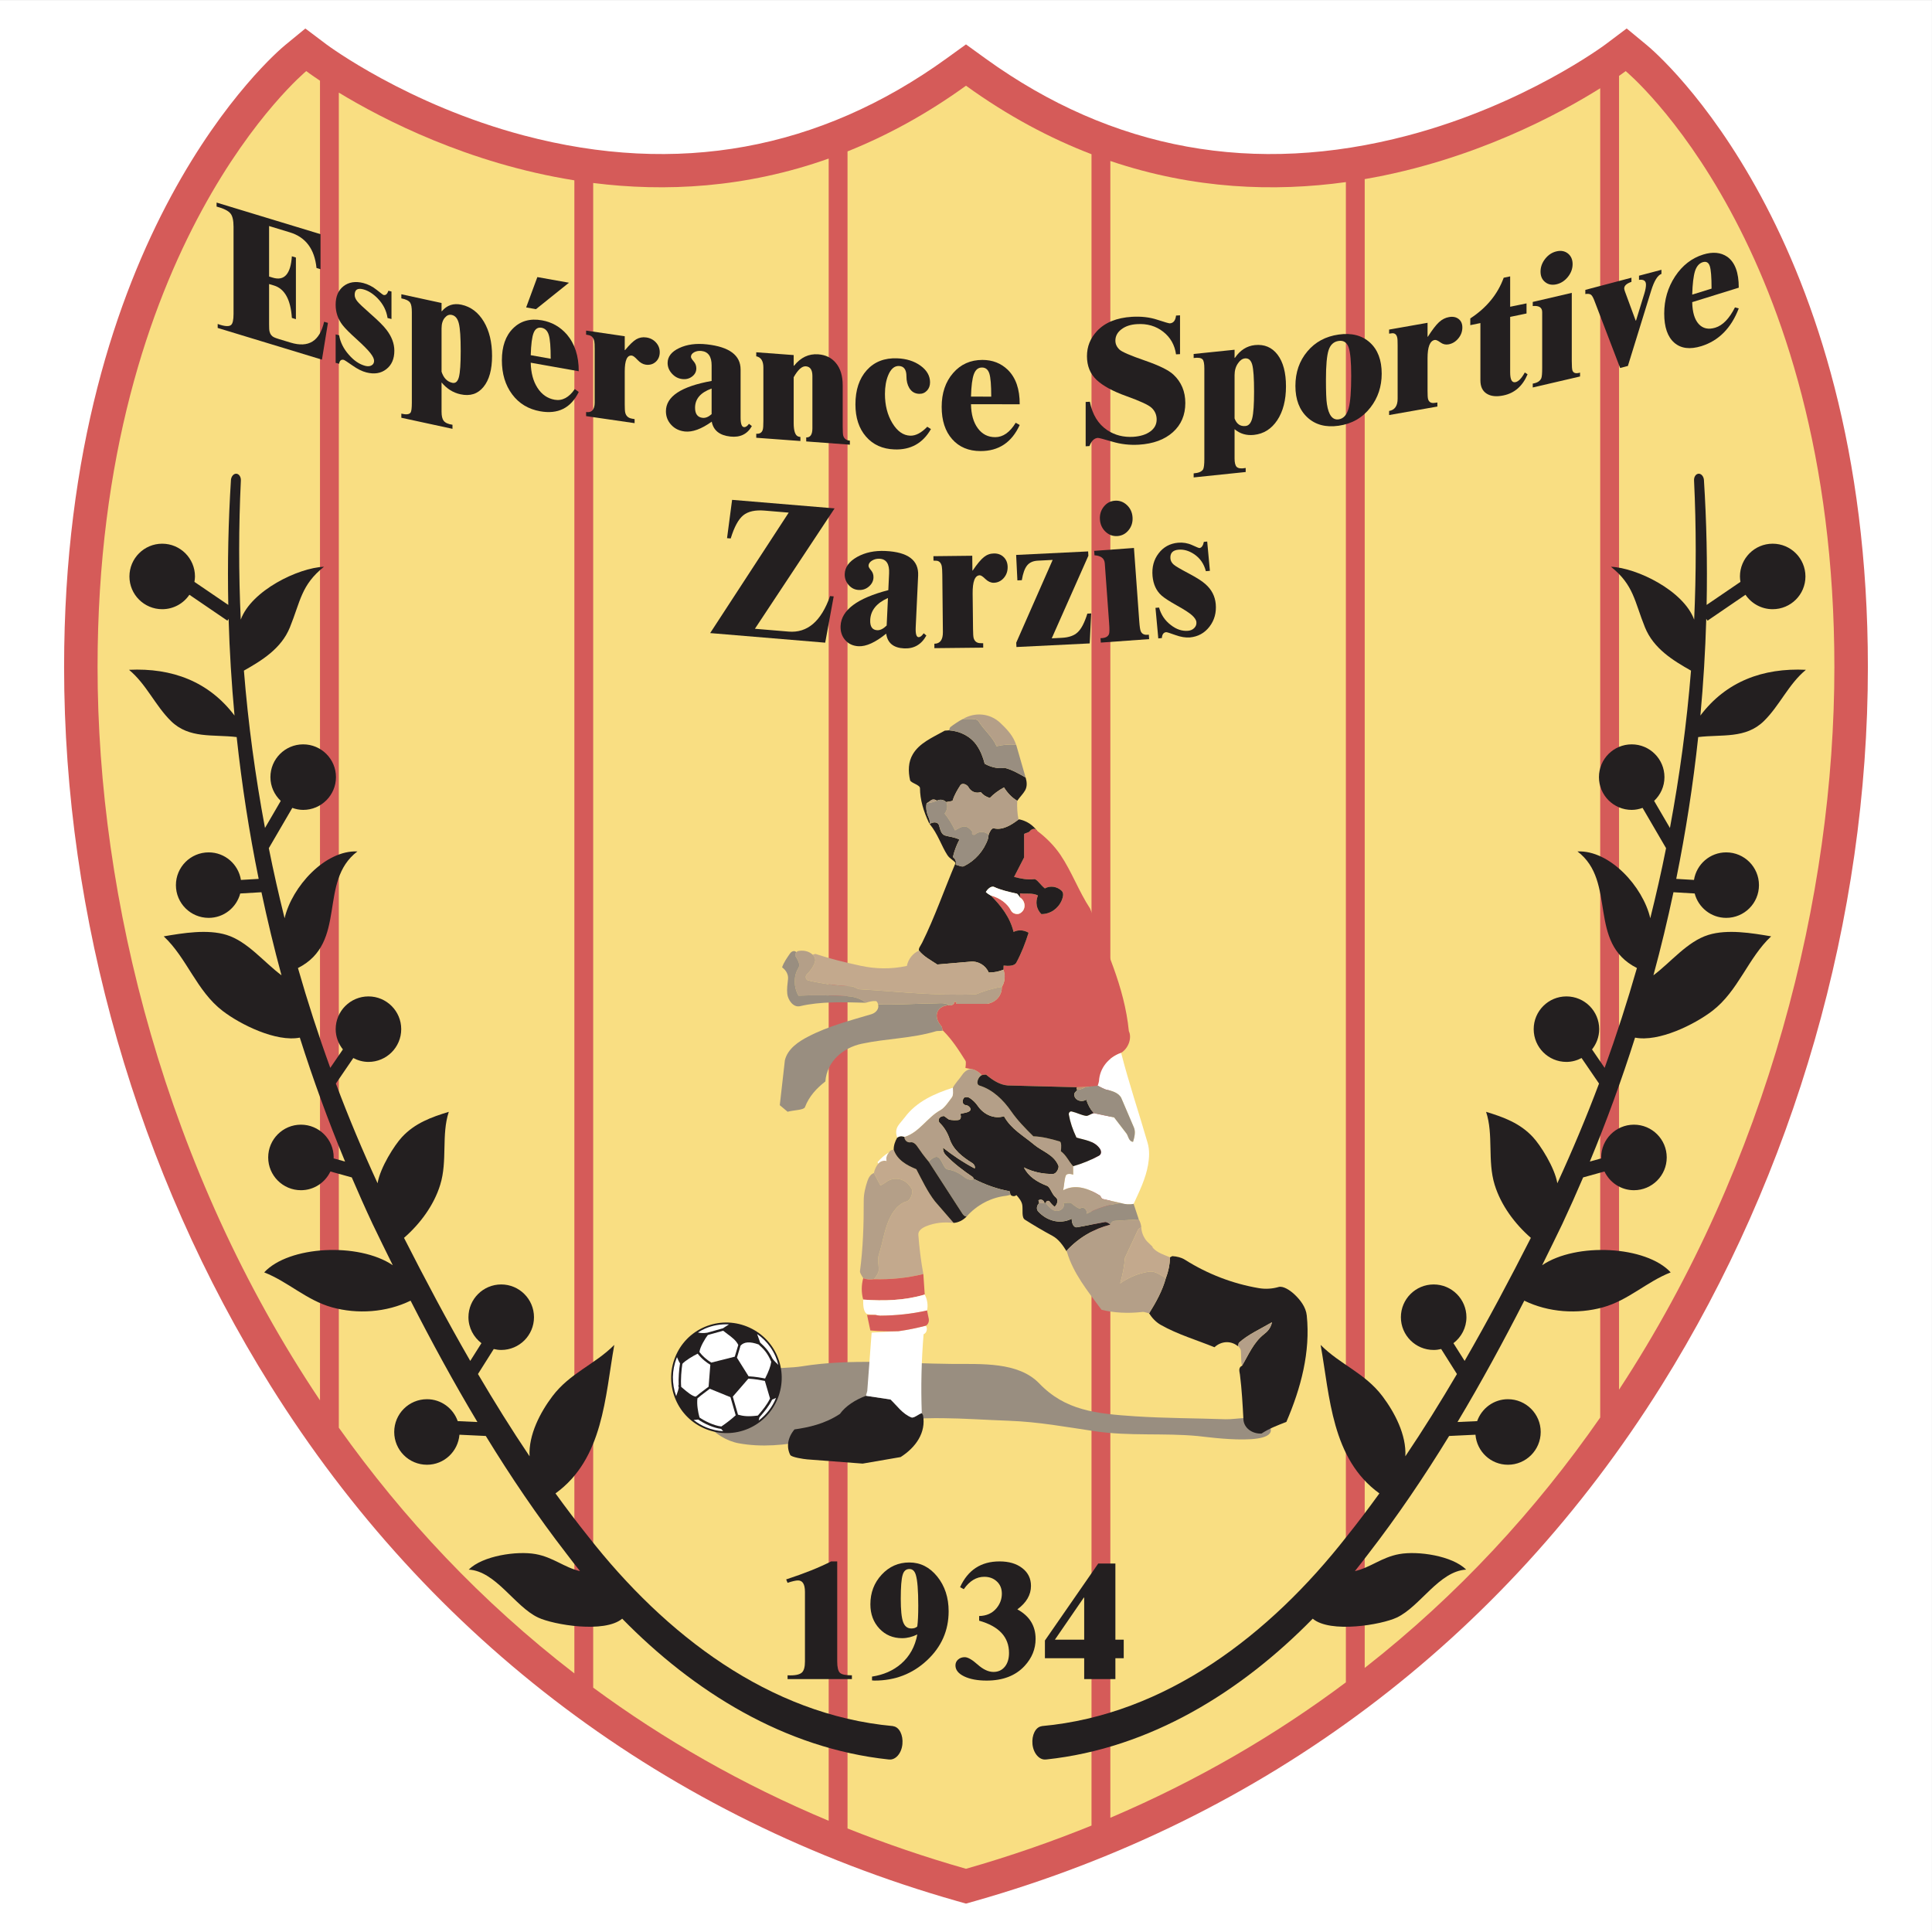 <?xml version="1.0" encoding="UTF-8"?>
<svg xmlns="http://www.w3.org/2000/svg" xmlns:xlink="http://www.w3.org/1999/xlink" width="192.76pt" height="192.76pt" viewBox="0 0 192.76 192.76" version="1.1">
<rect x="0" y="0" width="192.76" height="192.76" fill="#333333" stroke="none"/>
<g id="surface1">
<path style=" stroke:none;fill-rule:evenodd;fill:rgb(100%,100%,100%);fill-opacity:1;" d="M 0 192.762 L 192.758 192.762 L 192.758 0.004 L 0 0.004 Z M 0 192.762 "/>
<path style=" stroke:none;fill-rule:evenodd;fill:rgb(83.499%,35.699%,34.9%);fill-opacity:1;" d="M 160.184 4.43 C 160.105 4.488 152.121 10.441 140.473 13.516 C 125.164 17.562 110.988 14.98 98.332 5.844 L 96.379 4.43 L 94.422 5.844 C 81.766 14.98 67.582 17.562 52.273 13.516 C 40.629 10.438 32.648 4.488 32.57 4.43 L 30.465 2.844 L 28.426 4.52 C 27.527 5.262 6.395 23.227 6.395 66.551 C 6.395 91.547 13.703 117.004 26.98 138.23 C 42.879 163.656 66.562 181.441 95.465 189.668 L 96.379 189.926 L 97.293 189.668 C 126.195 181.441 149.875 163.656 165.777 138.23 C 179.051 117.004 186.363 91.547 186.363 66.551 C 186.363 23.227 165.23 5.262 164.328 4.52 L 162.297 2.84 "/>
<path style=" stroke:none;fill-rule:evenodd;fill:rgb(97.299%,87.099%,50.999%);fill-opacity:1;" d="M 59.184 168.379 C 66.184 173.535 73.996 178.031 82.68 181.664 L 82.68 15.82 C 74.367 18.773 66.344 19.16 59.184 18.258 "/>
<path style=" stroke:none;fill-rule:evenodd;fill:rgb(97.299%,87.099%,50.999%);fill-opacity:1;" d="M 31.926 8.051 C 31.035 7.457 30.555 7.094 30.555 7.094 C 30.555 7.094 9.734 24.301 9.734 66.551 C 9.734 89.73 16.527 116.73 31.926 139.715 "/>
<path style=" stroke:none;fill-rule:evenodd;fill:rgb(97.299%,87.099%,50.999%);fill-opacity:1;" d="M 161.535 138.652 C 176.438 115.906 183.02 89.375 183.02 66.555 C 183.02 24.301 162.199 7.094 162.199 7.094 C 162.199 7.094 161.969 7.27 161.535 7.57 "/>
<path style=" stroke:none;fill-rule:evenodd;fill:rgb(97.299%,87.099%,50.999%);fill-opacity:1;" d="M 110.781 181.363 C 119.473 177.66 127.289 173.09 134.281 167.852 L 134.281 18.168 C 127.148 19.156 119.117 18.883 110.781 16.062 "/>
<path style=" stroke:none;fill-rule:evenodd;fill:rgb(97.299%,87.099%,50.999%);fill-opacity:1;" d="M 159.656 8.805 C 155.613 11.34 147.039 15.996 136.16 17.871 L 136.16 166.414 C 145.48 159.117 153.27 150.617 159.656 141.43 "/>
<path style=" stroke:none;fill-rule:evenodd;fill:rgb(97.299%,87.099%,50.999%);fill-opacity:1;" d="M 108.902 15.387 C 104.77 13.801 100.57 11.578 96.379 8.551 C 92.426 11.406 88.465 13.543 84.559 15.105 L 84.559 182.43 C 88.34 183.934 92.277 185.285 96.379 186.453 C 100.738 185.211 104.906 183.762 108.902 182.141 "/>
<path style=" stroke:none;fill-rule:evenodd;fill:rgb(97.299%,87.099%,50.999%);fill-opacity:1;" d="M 57.305 17.992 C 46.695 16.301 38.195 11.906 33.805 9.242 L 33.805 142.445 C 40.219 151.473 48.016 159.805 57.305 166.961 "/>
<path style=" stroke:none;fill-rule:evenodd;fill:rgb(13.699%,12.199%,12.5%);fill-opacity:1;" d="M 83.531 155.785 L 83.531 165.766 C 83.531 166.344 83.621 166.719 83.797 166.895 C 83.977 167.07 84.379 167.156 84.996 167.148 L 84.996 167.527 L 78.578 167.527 L 78.578 167.148 C 79.293 167.184 79.77 167.09 80.008 166.871 C 80.211 166.684 80.312 166.316 80.312 165.766 L 80.312 158.828 C 80.312 158.062 80.078 157.684 79.621 157.684 C 79.406 157.684 79.059 157.762 78.578 157.922 L 78.438 157.582 C 80.273 156.98 81.77 156.379 82.922 155.785 "/>
<path style=" stroke:none;fill-rule:evenodd;fill:rgb(13.699%,12.199%,12.5%);fill-opacity:1;" d="M 87.133 167.668 C 87.199 167.672 87.242 167.676 87.258 167.676 C 89.301 167.676 91.047 167.004 92.488 165.656 C 93.93 164.312 94.648 162.68 94.648 160.758 C 94.648 159.395 94.27 158.238 93.516 157.301 C 92.758 156.359 91.828 155.891 90.727 155.891 C 89.641 155.891 88.723 156.293 87.969 157.105 C 87.215 157.918 86.84 158.902 86.84 160.066 C 86.84 161.043 87.141 161.848 87.738 162.488 C 88.336 163.125 89.094 163.445 90.008 163.445 C 90.508 163.445 91.016 163.32 91.523 163.074 C 91.297 164.285 90.758 165.262 89.895 166.008 C 89.109 166.684 88.145 167.105 87.004 167.277 L 87.004 167.66 C 87.02 167.66 87.062 167.66 87.133 167.668 M 90.93 162.477 C 90.535 162.477 90.262 162.262 90.105 161.832 C 89.949 161.402 89.871 160.629 89.871 159.512 C 89.871 158.336 89.934 157.543 90.059 157.133 C 90.172 156.738 90.398 156.543 90.734 156.543 C 91.039 156.543 91.254 156.734 91.371 157.125 C 91.535 157.648 91.617 158.676 91.617 160.203 C 91.617 161.102 91.586 161.789 91.52 162.273 C 91.387 162.406 91.191 162.477 90.93 162.477 "/>
<path style=" stroke:none;fill-rule:evenodd;fill:rgb(13.699%,12.199%,12.5%);fill-opacity:1;" d="M 97.691 161.699 L 97.691 161.234 C 98.426 161.219 99.004 160.961 99.422 160.457 C 99.777 160.027 99.957 159.543 99.957 159.004 C 99.957 158.504 99.793 158.098 99.461 157.789 C 99.133 157.477 98.711 157.32 98.203 157.32 C 97.422 157.32 96.738 157.73 96.16 158.555 L 95.789 158.355 C 96.57 156.641 97.883 155.785 99.727 155.785 C 100.664 155.785 101.422 156.008 101.996 156.457 C 102.574 156.902 102.863 157.496 102.863 158.23 C 102.863 159.121 102.41 159.902 101.504 160.57 C 102.715 161.23 103.324 162.211 103.324 163.516 C 103.324 164.52 102.961 165.418 102.23 166.211 C 101.328 167.188 100.062 167.676 98.441 167.676 C 97.527 167.676 96.777 167.535 96.199 167.258 C 95.617 166.977 95.328 166.613 95.328 166.164 C 95.328 165.926 95.414 165.73 95.594 165.574 C 95.773 165.418 95.992 165.34 96.254 165.34 C 96.562 165.34 96.992 165.586 97.543 166.078 C 98.094 166.566 98.617 166.812 99.117 166.812 C 99.59 166.812 99.965 166.641 100.25 166.297 C 100.531 165.953 100.672 165.496 100.672 164.922 C 100.672 163.336 99.68 162.262 97.691 161.699 "/>
<path style=" stroke:none;fill-rule:evenodd;fill:rgb(13.699%,12.199%,12.5%);fill-opacity:1;" d="M 111.285 167.527 L 111.285 165.445 L 112.117 165.445 L 112.117 163.594 L 111.285 163.594 L 111.285 155.996 L 109.574 155.996 L 104.254 163.676 L 104.254 165.445 L 108.172 165.445 L 108.172 167.527 Z M 105.25 163.594 L 108.129 159.402 L 108.172 159.402 L 108.172 163.594 Z M 105.25 163.594 "/>
<path style=" stroke:none;fill-rule:evenodd;fill:rgb(13.699%,12.199%,12.5%);fill-opacity:1;" d="M 32.121 35.883 L 21.719 32.719 L 21.719 32.324 C 22.406 32.57 22.852 32.602 23.055 32.422 C 23.219 32.285 23.301 31.918 23.301 31.312 L 23.301 22.641 C 23.301 22.004 23.203 21.559 23.004 21.312 C 22.789 21.035 22.324 20.801 21.609 20.609 L 21.609 20.211 L 31.98 23.363 L 31.98 26.859 L 31.578 26.738 C 31.387 24.848 30.5 23.664 28.926 23.184 L 26.848 22.551 L 26.848 27.59 L 27.215 27.703 C 28.367 28.051 29 27.344 29.121 25.57 L 29.523 25.695 L 29.523 31.844 L 29.121 31.719 C 29 29.891 28.406 28.812 27.332 28.484 L 26.848 28.34 L 26.848 32.363 C 26.848 32.715 26.859 32.945 26.891 33.066 C 26.953 33.34 27.098 33.535 27.332 33.648 C 27.441 33.699 27.594 33.758 27.785 33.816 L 28.996 34.184 C 30.789 34.73 31.902 34.035 32.336 32.102 L 32.719 32.215 "/>
<path style=" stroke:none;fill-rule:evenodd;fill:rgb(13.699%,12.199%,12.5%);fill-opacity:1;" d="M 39.059 29.086 L 39.059 31.828 L 38.668 31.73 C 38.559 30.992 38.23 30.348 37.691 29.781 C 37.223 29.301 36.734 28.992 36.227 28.863 C 35.664 28.723 35.387 28.906 35.387 29.426 C 35.387 29.633 35.477 29.848 35.656 30.07 C 35.805 30.262 36.25 30.684 36.992 31.336 C 37.734 31.988 38.254 32.504 38.547 32.887 C 39.078 33.57 39.344 34.273 39.344 34.992 C 39.344 35.805 39.078 36.422 38.539 36.836 C 38.004 37.254 37.34 37.359 36.551 37.156 C 36.129 37.051 35.668 36.82 35.164 36.465 C 34.66 36.109 34.371 35.926 34.305 35.906 C 34.043 35.84 33.887 35.969 33.836 36.293 L 33.488 36.203 L 33.488 33.363 L 33.836 33.453 C 33.957 34.156 34.281 34.805 34.809 35.398 C 35.316 35.984 35.863 36.352 36.449 36.504 C 36.695 36.566 36.906 36.551 37.074 36.453 C 37.238 36.359 37.324 36.207 37.324 36 C 37.324 35.805 37.203 35.547 36.953 35.23 C 36.707 34.91 36.246 34.449 35.574 33.836 C 34.895 33.227 34.434 32.762 34.184 32.441 C 33.723 31.852 33.488 31.176 33.488 30.406 C 33.488 29.578 33.75 28.961 34.273 28.555 C 34.797 28.145 35.457 28.039 36.246 28.238 C 36.727 28.363 37.172 28.59 37.582 28.918 C 37.992 29.25 38.219 29.418 38.266 29.43 C 38.477 29.484 38.637 29.344 38.754 29.008 "/>
<path style=" stroke:none;fill-rule:evenodd;fill:rgb(13.699%,12.199%,12.5%);fill-opacity:1;" d="M 40.043 29.359 L 40.043 29.77 C 40.5 29.855 40.793 30.004 40.926 30.207 C 41.035 30.371 41.09 30.684 41.09 31.145 L 41.09 40.176 C 41.09 40.703 41.051 41.031 40.969 41.16 C 40.836 41.352 40.527 41.387 40.043 41.27 L 40.043 41.68 L 45.145 42.785 L 45.145 42.379 C 44.719 42.32 44.426 42.188 44.262 41.977 C 44.125 41.793 44.055 41.496 44.055 41.082 L 44.055 38.156 C 44.582 38.789 45.215 39.184 45.945 39.34 C 46.906 39.551 47.668 39.305 48.238 38.605 C 48.809 37.91 49.094 36.879 49.094 35.508 C 49.094 34.145 48.82 33.004 48.27 32.086 C 47.719 31.168 46.977 30.605 46.043 30.402 C 45.25 30.23 44.598 30.445 44.086 31.051 L 44.055 31.047 L 44.055 30.23 Z M 44.395 31.684 C 44.594 31.453 44.82 31.363 45.074 31.422 C 45.426 31.496 45.66 31.781 45.781 32.277 C 45.906 32.773 45.965 33.688 45.965 35.027 C 45.965 36.293 45.906 37.152 45.789 37.613 C 45.668 38.07 45.449 38.266 45.129 38.195 C 44.617 38.082 44.258 37.715 44.055 37.086 L 44.055 32.77 C 44.055 32.301 44.168 31.938 44.395 31.684 "/>
<path style=" stroke:none;fill-rule:evenodd;fill:rgb(13.699%,12.199%,12.5%);fill-opacity:1;" d="M 53.613 27.645 L 52.496 30.672 L 53.473 30.848 L 56.766 28.207 Z M 55.336 39.883 C 54.621 39.754 54.051 39.359 53.625 38.695 C 53.195 38.031 52.973 37.195 52.953 36.188 L 57.742 37.039 C 57.746 35.527 57.352 34.309 56.559 33.371 C 55.891 32.609 55.066 32.137 54.078 31.961 C 52.906 31.75 51.941 32.016 51.195 32.758 C 50.445 33.496 50.074 34.562 50.074 35.945 C 50.074 37.301 50.418 38.434 51.105 39.352 C 51.789 40.266 52.719 40.824 53.895 41.035 C 55.676 41.352 56.957 40.711 57.742 39.109 L 57.348 38.816 C 56.77 39.66 56.098 40.02 55.336 39.883 M 53.238 33.219 C 53.398 32.809 53.664 32.637 54.031 32.699 C 54.387 32.766 54.629 33.008 54.754 33.426 C 54.883 33.844 54.945 34.633 54.945 35.793 L 52.953 35.438 C 52.984 34.367 53.078 33.629 53.238 33.219 "/>
<path style=" stroke:none;fill-rule:evenodd;fill:rgb(13.699%,12.199%,12.5%);fill-opacity:1;" d="M 62.332 33.547 L 62.332 34.93 L 62.363 34.934 C 62.805 34.395 63.176 34.035 63.477 33.855 C 63.781 33.68 64.113 33.613 64.477 33.668 C 64.867 33.723 65.191 33.891 65.441 34.164 C 65.695 34.438 65.824 34.762 65.824 35.137 C 65.824 35.543 65.684 35.867 65.414 36.109 C 65.141 36.348 64.809 36.438 64.422 36.383 C 64.137 36.34 63.867 36.184 63.613 35.914 C 63.363 35.641 63.176 35.5 63.051 35.48 C 62.57 35.41 62.332 35.941 62.332 37.074 L 62.332 40.359 C 62.332 40.766 62.348 41.039 62.383 41.176 C 62.457 41.469 62.637 41.656 62.914 41.738 C 63.016 41.766 63.148 41.789 63.316 41.816 L 63.316 42.219 L 58.477 41.516 L 58.477 41.109 C 59.047 41.191 59.332 40.875 59.332 40.156 L 59.332 34.844 C 59.332 34.43 59.32 34.164 59.293 34.047 C 59.23 33.734 59.07 33.535 58.816 33.457 C 58.73 33.434 58.617 33.41 58.477 33.391 L 58.477 32.984 "/>
<path style=" stroke:none;fill-rule:evenodd;fill:rgb(13.699%,12.199%,12.5%);fill-opacity:1;" d="M 74.223 42.613 C 74 42.59 73.891 42.273 73.891 41.664 L 73.891 36.867 C 73.891 35.445 72.77 34.609 70.535 34.359 C 69.457 34.238 68.535 34.363 67.766 34.727 C 66.992 35.09 66.609 35.59 66.609 36.215 C 66.609 36.609 66.754 36.965 67.043 37.281 C 67.332 37.598 67.676 37.777 68.078 37.82 C 68.453 37.863 68.781 37.777 69.059 37.562 C 69.336 37.348 69.473 37.082 69.473 36.758 C 69.473 36.492 69.387 36.258 69.207 36.055 C 69.027 35.848 68.938 35.695 68.938 35.602 C 68.938 35.414 69.043 35.266 69.258 35.145 C 69.469 35.031 69.711 34.988 69.988 35.016 C 70.664 35.094 71 35.574 71 36.457 L 71 38.008 C 67.961 38.555 66.441 39.559 66.441 41.031 C 66.441 41.555 66.617 42.008 66.969 42.387 C 67.32 42.77 67.773 42.988 68.328 43.051 C 69.082 43.133 69.977 42.809 71.012 42.07 C 71.176 42.941 71.793 43.438 72.863 43.555 C 73.844 43.664 74.559 43.32 75.016 42.512 L 74.727 42.285 C 74.559 42.523 74.391 42.633 74.223 42.613 M 70.094 41.688 C 69.598 41.633 69.348 41.297 69.348 40.68 C 69.348 39.797 69.898 39.16 71 38.766 L 71 41.32 C 70.691 41.598 70.387 41.723 70.094 41.688 "/>
<path style=" stroke:none;fill-rule:evenodd;fill:rgb(13.699%,12.199%,12.5%);fill-opacity:1;" d="M 79.188 35.426 L 79.188 36.488 L 79.223 36.492 C 79.887 35.66 80.691 35.281 81.637 35.352 C 82.379 35.406 82.961 35.691 83.387 36.203 C 83.848 36.746 84.078 37.488 84.078 38.438 L 84.078 42.574 C 84.078 43.043 84.098 43.344 84.133 43.469 C 84.223 43.773 84.441 43.938 84.793 43.965 L 84.793 44.367 L 80.438 44.043 L 80.438 43.645 C 80.852 43.656 81.055 43.352 81.055 42.734 L 81.055 37.516 C 81.055 36.902 80.84 36.582 80.402 36.547 C 80.016 36.52 79.613 36.883 79.188 37.637 L 79.188 42.211 C 79.188 43.016 79.348 43.465 79.664 43.559 C 79.719 43.574 79.781 43.59 79.859 43.602 L 79.859 44 L 75.453 43.676 L 75.453 43.273 C 75.797 43.301 76.016 43.168 76.102 42.875 C 76.145 42.75 76.164 42.453 76.164 41.988 L 76.164 36.672 C 76.164 36.016 75.926 35.645 75.453 35.547 L 75.453 35.148 "/>
<path style=" stroke:none;fill-rule:evenodd;fill:rgb(13.699%,12.199%,12.5%);fill-opacity:1;" d="M 92.516 42.578 L 92.883 42.809 C 92.074 44.223 90.859 44.902 89.238 44.84 C 88.051 44.797 87.105 44.371 86.402 43.559 C 85.699 42.75 85.348 41.68 85.348 40.348 C 85.348 38.906 85.727 37.77 86.48 36.934 C 87.234 36.098 88.242 35.703 89.508 35.75 C 90.438 35.785 91.219 36.031 91.852 36.492 C 92.48 36.949 92.793 37.504 92.793 38.145 C 92.793 38.484 92.688 38.766 92.477 38.984 C 92.266 39.203 92.008 39.305 91.695 39.293 C 91.273 39.277 90.949 39.086 90.723 38.715 C 90.531 38.391 90.438 38.004 90.438 37.551 C 90.438 36.879 90.188 36.535 89.691 36.516 C 89.238 36.5 88.883 36.805 88.621 37.43 C 88.402 37.957 88.293 38.586 88.293 39.312 C 88.293 40.43 88.539 41.395 89.031 42.211 C 89.523 43.023 90.113 43.441 90.809 43.469 C 91.355 43.488 91.926 43.191 92.516 42.578 "/>
<path style=" stroke:none;fill-rule:evenodd;fill:rgb(13.699%,12.199%,12.5%);fill-opacity:1;" d="M 99.293 43.617 C 98.57 43.617 97.992 43.32 97.559 42.73 C 97.121 42.141 96.895 41.34 96.879 40.328 L 101.738 40.336 C 101.746 38.824 101.348 37.676 100.539 36.887 C 99.859 36.238 99.023 35.91 98.02 35.91 C 96.828 35.91 95.852 36.344 95.094 37.219 C 94.332 38.094 93.953 39.219 93.953 40.598 C 93.953 41.953 94.301 43.027 95 43.816 C 95.695 44.605 96.641 45.004 97.832 45.004 C 99.641 45.008 100.945 44.141 101.738 42.402 L 101.34 42.18 C 100.754 43.141 100.07 43.617 99.293 43.617 M 97.168 37.324 C 97.332 36.887 97.598 36.668 97.973 36.668 C 98.336 36.668 98.578 36.867 98.707 37.262 C 98.836 37.66 98.898 38.43 98.898 39.574 L 96.879 39.57 C 96.906 38.508 97.004 37.758 97.168 37.324 "/>
<path style=" stroke:none;fill-rule:evenodd;fill:rgb(13.699%,12.199%,12.5%);fill-opacity:1;" d="M 118.262 40.207 C 118.262 41.406 117.848 42.379 117.02 43.121 C 116.191 43.863 115.066 44.277 113.637 44.367 C 112.723 44.422 111.836 44.324 110.977 44.066 C 110.117 43.812 109.637 43.688 109.535 43.691 C 109.176 43.715 108.898 43.984 108.699 44.504 L 108.32 44.527 L 108.32 40.105 L 108.738 40.082 C 108.988 41.367 109.57 42.316 110.48 42.922 C 111.234 43.422 112.098 43.641 113.066 43.582 C 113.777 43.535 114.344 43.359 114.77 43.047 C 115.191 42.738 115.402 42.34 115.402 41.852 C 115.402 41.387 115.23 40.996 114.887 40.68 C 114.59 40.402 113.766 40.02 112.406 39.531 C 111.047 39.047 110.047 38.504 109.406 37.902 C 108.77 37.301 108.449 36.512 108.449 35.539 C 108.449 34.582 108.781 33.746 109.445 33.035 C 110.242 32.18 111.406 31.703 112.93 31.609 C 113.852 31.555 114.695 31.648 115.449 31.895 C 116.211 32.145 116.633 32.266 116.715 32.262 C 117.074 32.238 117.281 31.98 117.336 31.484 L 117.734 31.461 L 117.734 35.332 L 117.336 35.355 C 117.203 34.418 116.777 33.664 116.055 33.098 C 115.328 32.527 114.457 32.273 113.441 32.34 C 112.809 32.375 112.289 32.547 111.891 32.852 C 111.488 33.156 111.285 33.531 111.285 33.984 C 111.285 34.324 111.422 34.625 111.703 34.887 C 111.949 35.113 112.789 35.477 114.227 35.973 C 115.66 36.469 116.613 36.938 117.078 37.379 C 117.867 38.117 118.262 39.062 118.262 40.207 "/>
<path style=" stroke:none;fill-rule:evenodd;fill:rgb(13.699%,12.199%,12.5%);fill-opacity:1;" d="M 119.094 35.316 L 119.094 35.719 C 119.559 35.656 119.859 35.707 119.992 35.867 C 120.105 36 120.16 36.297 120.16 36.766 L 120.16 45.805 C 120.16 46.336 120.117 46.676 120.039 46.828 C 119.902 47.055 119.59 47.191 119.094 47.23 L 119.094 47.633 L 124.285 47.094 L 124.285 46.691 C 123.855 46.773 123.555 46.738 123.391 46.59 C 123.246 46.445 123.176 46.168 123.176 45.746 L 123.176 42.82 C 123.715 43.277 124.355 43.469 125.102 43.391 C 126.078 43.289 126.855 42.801 127.438 41.922 C 128.016 41.043 128.305 39.918 128.305 38.543 C 128.305 37.184 128.027 36.129 127.469 35.391 C 126.906 34.652 126.152 34.332 125.199 34.43 C 124.395 34.516 123.73 34.941 123.211 35.703 L 123.176 35.707 L 123.176 34.895 Z M 123.523 36.242 C 123.723 35.945 123.953 35.785 124.215 35.758 C 124.57 35.723 124.812 35.934 124.938 36.387 C 125.062 36.844 125.121 37.738 125.121 39.074 C 125.121 40.344 125.062 41.223 124.941 41.715 C 124.82 42.207 124.594 42.473 124.27 42.504 C 123.746 42.559 123.383 42.305 123.176 41.75 L 123.176 37.434 C 123.176 36.969 123.289 36.57 123.523 36.242 "/>
<path style=" stroke:none;fill-rule:evenodd;fill:rgb(13.699%,12.199%,12.5%);fill-opacity:1;" d="M 130.434 35.066 C 129.645 36.004 129.246 37.152 129.246 38.504 C 129.246 39.859 129.645 40.906 130.441 41.645 C 131.238 42.383 132.273 42.66 133.559 42.477 C 134.883 42.289 135.941 41.684 136.734 40.656 C 137.48 39.695 137.855 38.57 137.855 37.281 C 137.855 35.926 137.465 34.887 136.68 34.176 C 135.891 33.461 134.852 33.195 133.559 33.379 C 132.262 33.562 131.219 34.125 130.434 35.066 M 134.551 34.645 C 134.727 35.137 134.812 36.09 134.812 37.512 C 134.812 39.031 134.73 40.102 134.559 40.723 C 134.379 41.398 134.043 41.77 133.559 41.84 C 132.949 41.926 132.559 41.422 132.391 40.324 C 132.324 39.914 132.293 39.094 132.293 37.867 C 132.293 36.445 132.383 35.469 132.559 34.93 C 132.738 34.391 133.07 34.086 133.559 34.016 C 134.043 33.945 134.371 34.156 134.551 34.645 "/>
<path style=" stroke:none;fill-rule:evenodd;fill:rgb(13.699%,12.199%,12.5%);fill-opacity:1;" d="M 142.43 32.207 L 142.43 33.598 L 142.465 33.59 C 142.902 32.906 143.27 32.426 143.57 32.148 C 143.871 31.871 144.203 31.699 144.566 31.637 C 144.953 31.566 145.277 31.629 145.527 31.824 C 145.777 32.016 145.902 32.297 145.902 32.672 C 145.902 33.074 145.77 33.441 145.496 33.77 C 145.227 34.094 144.898 34.293 144.512 34.359 C 144.227 34.41 143.957 34.344 143.707 34.16 C 143.453 33.977 143.27 33.895 143.145 33.918 C 142.668 34.004 142.43 34.609 142.43 35.742 L 142.43 39.012 C 142.43 39.422 142.445 39.688 142.48 39.812 C 142.555 40.082 142.734 40.215 143.012 40.207 C 143.109 40.203 143.242 40.184 143.41 40.156 L 143.41 40.562 L 138.594 41.41 L 138.594 41.004 C 139.16 40.906 139.445 40.496 139.445 39.781 L 139.445 34.465 C 139.445 34.059 139.434 33.801 139.406 33.695 C 139.344 33.395 139.184 33.246 138.93 33.246 C 138.848 33.25 138.734 33.266 138.594 33.289 L 138.594 32.883 "/>
<path style=" stroke:none;fill-rule:evenodd;fill:rgb(13.699%,12.199%,12.5%);fill-opacity:1;" d="M 152.305 30.27 L 152.305 31.277 L 150.672 31.617 L 150.672 37.156 C 150.672 37.879 150.848 38.203 151.203 38.129 C 151.504 38.066 151.812 37.746 152.133 37.164 L 152.41 37.344 C 151.914 38.52 151.113 39.223 150.004 39.453 C 149.297 39.602 148.738 39.539 148.324 39.273 C 147.91 39.008 147.703 38.566 147.703 37.945 L 147.703 32.234 L 146.695 32.441 L 146.695 31.77 C 148.32 30.711 149.43 29.355 150.027 27.711 L 150.672 27.574 L 150.672 30.605 "/>
<path style=" stroke:none;fill-rule:evenodd;fill:rgb(13.699%,12.199%,12.5%);fill-opacity:1;" d="M 155.301 25.078 C 155.746 24.973 156.125 25.047 156.438 25.293 C 156.746 25.543 156.902 25.895 156.902 26.352 C 156.902 26.809 156.746 27.234 156.438 27.621 C 156.125 28.012 155.746 28.258 155.301 28.363 C 154.855 28.465 154.477 28.395 154.168 28.148 C 153.859 27.906 153.703 27.555 153.703 27.098 C 153.703 26.641 153.859 26.215 154.168 25.82 C 154.477 25.43 154.855 25.18 155.301 25.078 M 156.82 29.219 L 156.82 36.031 C 156.82 36.543 156.844 36.859 156.891 36.977 C 156.992 37.23 157.242 37.301 157.645 37.176 L 157.645 37.562 L 152.926 38.66 L 152.926 38.273 C 153.379 38.199 153.66 38.02 153.781 37.734 C 153.84 37.582 153.867 37.242 153.867 36.719 L 153.867 31.141 C 153.867 30.676 153.551 30.477 152.926 30.535 L 152.926 30.125 "/>
<path style=" stroke:none;fill-rule:evenodd;fill:rgb(13.699%,12.199%,12.5%);fill-opacity:1;" d="M 161.645 36.715 L 159.07 29.984 C 158.953 29.676 158.84 29.48 158.723 29.398 C 158.602 29.316 158.422 29.297 158.172 29.336 L 158.172 28.922 L 162.773 27.707 L 162.773 28.121 C 162.293 28.285 162.051 28.504 162.051 28.781 C 162.051 28.852 162.082 28.973 162.145 29.141 L 162.156 29.168 L 163.195 31.988 L 163.23 31.984 L 164.066 29.27 C 164.172 28.922 164.223 28.633 164.223 28.402 C 164.223 28.02 163.992 27.859 163.527 27.922 L 163.527 27.508 L 165.766 26.918 L 165.766 27.328 C 165.387 27.461 165.047 28.012 164.746 28.977 L 162.418 36.512 "/>
<path style=" stroke:none;fill-rule:evenodd;fill:rgb(13.699%,12.199%,12.5%);fill-opacity:1;" d="M 171.145 32.691 C 170.457 32.902 169.902 32.785 169.484 32.328 C 169.07 31.875 168.855 31.145 168.836 30.145 L 173.48 28.703 C 173.484 27.199 173.105 26.172 172.336 25.621 C 171.688 25.176 170.883 25.102 169.926 25.398 C 168.789 25.754 167.855 26.477 167.129 27.574 C 166.406 28.676 166.043 29.91 166.043 31.285 C 166.043 32.641 166.379 33.609 167.043 34.191 C 167.711 34.773 168.609 34.887 169.75 34.535 C 171.477 33.996 172.723 32.742 173.48 30.77 L 173.102 30.668 C 172.539 31.785 171.887 32.461 171.145 32.691 M 169.113 27.055 C 169.27 26.57 169.527 26.273 169.883 26.16 C 170.23 26.055 170.465 26.18 170.586 26.539 C 170.707 26.898 170.766 27.648 170.766 28.797 L 168.836 29.395 C 168.867 28.32 168.961 27.543 169.113 27.055 "/>
<path style=" stroke:none;fill-rule:evenodd;fill:rgb(13.699%,12.199%,12.5%);fill-opacity:1;" d="M 83.27 50.723 L 75.32 62.734 L 78.688 63.016 C 80.555 63.168 81.934 61.988 82.816 59.473 L 83.18 59.504 L 82.332 64.121 L 70.855 63.164 L 78.691 51.145 L 76.301 50.945 C 75.352 50.863 74.637 51.023 74.156 51.414 C 73.672 51.809 73.254 52.578 72.906 53.723 L 72.539 53.695 L 73.043 49.871 "/>
<path style=" stroke:none;fill-rule:evenodd;fill:rgb(13.699%,12.199%,12.5%);fill-opacity:1;" d="M 91.641 63.57 C 91.426 63.559 91.332 63.227 91.363 62.57 L 91.605 57.426 C 91.676 55.895 90.59 55.078 88.344 54.973 C 87.258 54.922 86.316 55.121 85.52 55.566 C 84.723 56.016 84.312 56.574 84.281 57.25 C 84.262 57.668 84.391 58.039 84.664 58.359 C 84.941 58.676 85.281 58.848 85.688 58.863 C 86.062 58.883 86.398 58.77 86.688 58.523 C 86.98 58.273 87.133 57.977 87.148 57.629 C 87.16 57.352 87.082 57.109 86.91 56.906 C 86.734 56.699 86.648 56.543 86.656 56.438 C 86.664 56.238 86.781 56.07 87 55.934 C 87.223 55.797 87.473 55.734 87.746 55.746 C 88.434 55.777 88.754 56.27 88.707 57.215 L 88.629 58.879 C 85.531 59.68 83.941 60.867 83.867 62.441 C 83.84 63.008 83.996 63.48 84.328 63.863 C 84.664 64.246 85.109 64.449 85.664 64.477 C 86.422 64.512 87.344 64.094 88.418 63.219 C 88.543 64.148 89.137 64.641 90.203 64.691 C 91.188 64.738 91.93 64.309 92.426 63.406 L 92.156 63.184 C 91.98 63.449 91.809 63.578 91.641 63.57 M 87.527 62.879 C 87.027 62.855 86.793 62.512 86.824 61.848 C 86.871 60.895 87.457 60.168 88.594 59.664 L 88.465 62.41 C 88.133 62.734 87.824 62.891 87.527 62.879 "/>
<path style=" stroke:none;fill-rule:evenodd;fill:rgb(13.699%,12.199%,12.5%);fill-opacity:1;" d="M 97.004 55.449 L 97.02 56.926 L 97.047 56.926 C 97.488 56.273 97.859 55.828 98.16 55.586 C 98.461 55.344 98.797 55.223 99.168 55.219 C 99.566 55.215 99.891 55.336 100.148 55.59 C 100.402 55.844 100.531 56.172 100.535 56.574 C 100.539 57.008 100.406 57.379 100.137 57.68 C 99.863 57.984 99.531 58.137 99.145 58.145 C 98.855 58.145 98.582 58.023 98.32 57.773 C 98.066 57.523 97.875 57.398 97.754 57.398 C 97.266 57.406 97.031 58.02 97.043 59.238 L 97.082 62.766 C 97.086 63.207 97.105 63.496 97.137 63.637 C 97.219 63.945 97.402 64.117 97.691 64.16 C 97.793 64.172 97.926 64.176 98.094 64.176 L 98.098 64.617 L 93.227 64.668 L 93.223 64.227 C 93.797 64.223 94.082 63.832 94.074 63.062 L 94.016 57.348 C 94.008 56.906 93.992 56.629 93.965 56.508 C 93.898 56.176 93.734 55.992 93.477 55.949 C 93.391 55.938 93.277 55.934 93.137 55.934 L 93.129 55.492 "/>
<path style=" stroke:none;fill-rule:evenodd;fill:rgb(13.699%,12.199%,12.5%);fill-opacity:1;" d="M 108.871 61.203 L 108.723 64.195 L 101.414 64.555 L 101.391 64.125 L 105.027 55.863 L 103.555 55.938 C 103.078 55.961 102.723 56.117 102.48 56.414 C 102.238 56.711 102.062 57.203 101.949 57.887 L 101.508 57.906 L 101.383 55.367 L 108.566 55.016 L 108.59 55.445 L 104.934 63.688 L 105.938 63.637 C 106.641 63.602 107.172 63.418 107.527 63.078 C 107.887 62.742 108.207 62.125 108.488 61.223 "/>
<path style=" stroke:none;fill-rule:evenodd;fill:rgb(13.699%,12.199%,12.5%);fill-opacity:1;" d="M 111.238 49.957 C 111.688 49.926 112.086 50.066 112.43 50.387 C 112.77 50.703 112.961 51.109 112.996 51.602 C 113.031 52.094 112.902 52.523 112.609 52.887 C 112.316 53.254 111.945 53.449 111.492 53.484 C 111.039 53.516 110.645 53.371 110.305 53.055 C 109.965 52.734 109.777 52.328 109.742 51.836 C 109.707 51.344 109.836 50.918 110.125 50.555 C 110.414 50.188 110.785 49.988 111.238 49.957 M 113.137 54.672 L 113.664 61.953 C 113.703 62.508 113.754 62.848 113.816 62.98 C 113.938 63.27 114.207 63.387 114.621 63.32 L 114.652 63.766 L 109.832 64.113 L 109.801 63.672 C 110.27 63.672 110.555 63.527 110.652 63.246 C 110.699 63.098 110.703 62.738 110.66 62.172 L 110.227 56.207 C 110.191 55.715 109.848 55.445 109.199 55.402 L 109.168 54.961 "/>
<path style=" stroke:none;fill-rule:evenodd;fill:rgb(13.699%,12.199%,12.5%);fill-opacity:1;" d="M 120.445 54.031 L 120.715 56.953 L 120.312 56.988 C 120.125 56.254 119.73 55.684 119.133 55.285 C 118.613 54.941 118.094 54.797 117.574 54.844 C 116.992 54.898 116.727 55.195 116.777 55.742 C 116.801 55.969 116.91 56.164 117.113 56.34 C 117.285 56.488 117.773 56.777 118.582 57.203 C 119.387 57.629 119.961 57.992 120.289 58.297 C 120.891 58.832 121.223 59.484 121.297 60.254 C 121.375 61.121 121.168 61.879 120.676 62.52 C 120.18 63.164 119.531 63.52 118.719 63.598 C 118.293 63.633 117.809 63.555 117.266 63.359 C 116.727 63.164 116.422 63.066 116.348 63.074 C 116.09 63.098 115.945 63.297 115.922 63.66 L 115.566 63.695 L 115.285 60.648 L 115.641 60.617 C 115.836 61.324 116.223 61.906 116.805 62.352 C 117.371 62.797 117.949 62.988 118.543 62.934 C 118.797 62.91 119.004 62.816 119.16 62.652 C 119.32 62.488 119.391 62.293 119.367 62.07 C 119.352 61.859 119.199 61.633 118.926 61.383 C 118.648 61.137 118.141 60.809 117.406 60.402 C 116.676 59.992 116.168 59.664 115.887 59.414 C 115.367 58.949 115.07 58.305 114.992 57.484 C 114.914 56.598 115.113 55.84 115.598 55.211 C 116.078 54.578 116.727 54.223 117.539 54.148 C 118.031 54.105 118.496 54.184 118.938 54.383 C 119.379 54.586 119.621 54.684 119.668 54.68 C 119.883 54.66 120.031 54.453 120.113 54.062 "/>
<path style=" stroke:none;fill-rule:evenodd;fill:rgb(13.699%,12.199%,12.5%);fill-opacity:1;" d="M 103.902 172.234 L 103.957 172.215 C 116.301 171.09 126.695 163.094 134.34 153.328 C 135.473 151.914 136.562 150.469 137.625 149 C 132.848 145.551 132.688 139.344 131.762 134.184 C 133.703 136.145 136.176 136.98 137.934 139.309 C 139.137 140.906 140.332 143.152 140.215 145.297 C 142.016 142.625 143.723 139.879 145.363 137.09 L 143.789 134.594 C 143.547 134.652 143.301 134.688 143.039 134.688 C 141.234 134.688 139.77 133.227 139.77 131.422 C 139.77 129.617 141.234 128.152 143.039 128.152 C 144.844 128.152 146.309 129.617 146.309 131.422 C 146.309 132.48 145.797 133.414 145.012 134.012 L 146.129 135.781 C 148.449 131.758 150.633 127.645 152.738 123.504 C 151.145 122.117 149.758 120.262 149.125 118.207 C 148.387 115.805 149.031 113.223 148.27 110.93 C 150.031 111.465 151.656 112.059 152.945 113.453 C 153.676 114.234 155.113 116.473 155.379 118.055 C 156.879 114.793 158.273 111.477 159.539 108.109 L 157.797 105.562 C 157.344 105.801 156.836 105.949 156.285 105.949 C 154.48 105.949 153.02 104.488 153.02 102.68 C 153.02 100.879 154.48 99.414 156.285 99.414 C 158.094 99.414 159.555 100.879 159.555 102.68 C 159.555 103.449 159.281 104.145 158.84 104.703 L 160.098 106.543 C 161.285 103.262 162.359 99.938 163.32 96.582 C 158.316 94.055 161.359 87.957 157.387 84.949 C 160.613 84.809 163.922 88.461 164.652 91.613 C 165.23 89.297 165.762 86.969 166.227 84.625 L 163.883 80.605 C 163.543 80.727 163.18 80.805 162.801 80.805 C 160.992 80.805 159.531 79.34 159.531 77.535 C 159.531 75.73 160.992 74.266 162.801 74.266 C 164.602 74.266 166.066 75.73 166.066 77.535 C 166.066 78.473 165.668 79.309 165.035 79.906 L 166.613 82.609 C 167.582 77.418 168.293 72.18 168.715 66.91 C 166.934 65.902 164.988 64.723 164.125 62.598 C 163.07 60 163.016 58.371 160.727 56.547 C 163.289 56.648 167.969 58.918 169.031 61.824 C 169.238 57.203 169.242 52.574 169.02 47.957 C 168.992 47.602 169.184 47.293 169.453 47.266 C 169.719 47.234 169.973 47.516 170.004 47.875 C 170.27 52.031 170.355 56.195 170.273 60.355 L 173.648 58.055 C 173.621 57.875 173.598 57.699 173.598 57.516 C 173.598 55.711 175.059 54.246 176.863 54.246 C 178.672 54.246 180.133 55.711 180.133 57.516 C 180.133 59.32 178.672 60.781 176.863 60.781 C 175.734 60.781 174.742 60.211 174.152 59.34 L 170.363 61.926 L 170.238 61.742 C 170.145 64.965 169.949 68.18 169.652 71.391 C 172.207 68.004 175.875 66.621 180.18 66.828 C 178.438 68.266 177.566 70.398 175.984 71.945 C 174.164 73.727 171.805 73.254 169.434 73.539 C 168.926 78.285 168.191 83.008 167.242 87.688 L 169.012 87.793 C 169.262 86.234 170.602 85.043 172.227 85.043 C 174.035 85.043 175.496 86.508 175.496 88.312 C 175.496 90.117 174.035 91.578 172.227 91.578 C 170.715 91.578 169.449 90.543 169.082 89.145 L 166.965 89.02 C 166.375 91.801 165.711 94.566 164.965 97.309 C 166.73 95.988 168.348 93.926 170.453 93.277 C 172.355 92.688 174.797 93.094 176.711 93.422 C 174.406 95.574 173.438 98.875 170.836 100.863 C 169.059 102.223 165.496 103.988 163.133 103.527 C 161.809 107.707 160.305 111.836 158.621 115.891 L 159.766 115.574 C 159.762 115.543 159.754 115.512 159.754 115.48 C 159.754 113.676 161.219 112.211 163.023 112.211 C 164.828 112.211 166.293 113.676 166.293 115.48 C 166.293 117.285 164.828 118.75 163.023 118.75 C 161.723 118.75 160.609 117.984 160.082 116.883 L 157.953 117.473 C 157.285 119.035 156.594 120.586 155.871 122.129 C 155.211 123.5 154.539 124.867 153.863 126.234 C 157.266 123.93 164.246 124.297 166.688 126.949 C 164.309 127.875 162.461 129.738 159.918 130.438 C 157.398 131.133 154.504 130.953 152.082 129.77 C 149.984 133.871 147.785 137.922 145.418 141.879 L 147.379 141.789 C 147.828 140.52 149.027 139.602 150.449 139.602 C 152.254 139.602 153.719 141.066 153.719 142.871 C 153.719 144.676 152.254 146.141 150.449 146.141 C 148.738 146.141 147.348 144.82 147.211 143.145 L 144.582 143.27 C 142.102 147.316 139.438 151.262 136.508 155.047 C 136.074 155.621 135.633 156.188 135.18 156.754 C 136.746 156.395 137.852 155.371 139.609 155.055 C 141.473 154.719 144.883 155.215 146.285 156.602 C 143.574 156.758 141.695 160.289 139.359 161.387 C 137.836 162.105 132.734 162.98 130.973 161.5 C 123.875 168.746 114.801 174.441 104.383 175.547 L 104.359 175.543 L 104.352 175.547 C 103.703 175.625 103.105 174.941 103.012 174.023 C 102.926 173.117 103.32 172.324 103.902 172.234 "/>
<path style=" stroke:none;fill-rule:evenodd;fill:rgb(13.699%,12.199%,12.5%);fill-opacity:1;" d="M 89.145 172.234 L 89.094 172.215 C 76.746 171.09 66.355 163.094 58.711 153.328 C 57.578 151.914 56.488 150.469 55.422 149 C 60.203 145.551 60.363 139.344 61.289 134.184 C 59.344 136.145 56.871 136.98 55.113 139.309 C 53.91 140.906 52.719 143.152 52.836 145.297 C 51.035 142.625 49.328 139.879 47.688 137.09 L 49.262 134.594 C 49.504 134.652 49.75 134.688 50.008 134.688 C 51.812 134.688 53.277 133.227 53.277 131.422 C 53.277 129.617 51.812 128.152 50.008 128.152 C 48.203 128.152 46.738 129.617 46.738 131.422 C 46.738 132.48 47.254 133.414 48.035 134.012 L 46.918 135.781 C 44.598 131.758 42.414 127.645 40.309 123.504 C 41.902 122.117 43.293 120.262 43.922 118.207 C 44.664 115.805 44.02 113.223 44.777 110.93 C 43.02 111.465 41.395 112.059 40.102 113.453 C 39.375 114.234 37.934 116.473 37.672 118.055 C 36.168 114.793 34.773 111.477 33.512 108.109 L 35.25 105.562 C 35.707 105.801 36.215 105.949 36.762 105.949 C 38.566 105.949 40.031 104.488 40.031 102.68 C 40.031 100.879 38.566 99.414 36.762 99.414 C 34.957 99.414 33.492 100.879 33.492 102.68 C 33.492 103.449 33.77 104.145 34.211 104.703 L 32.953 106.543 C 31.762 103.262 30.688 99.938 29.727 96.582 C 34.734 94.055 31.688 87.957 35.66 84.949 C 32.438 84.809 29.129 88.461 28.395 91.613 C 27.816 89.297 27.289 86.969 26.82 84.625 L 29.164 80.605 C 29.508 80.727 29.867 80.805 30.25 80.805 C 32.055 80.805 33.52 79.34 33.52 77.535 C 33.52 75.73 32.055 74.266 30.25 74.266 C 28.445 74.266 26.98 75.73 26.98 77.535 C 26.98 78.473 27.383 79.309 28.012 79.906 L 26.438 82.609 C 25.469 77.418 24.758 72.18 24.336 66.91 C 26.113 65.902 28.062 64.723 28.922 62.598 C 29.98 60 30.035 58.371 32.324 56.547 C 29.758 56.648 25.078 58.918 24.02 61.824 C 23.809 57.203 23.809 52.574 24.031 47.957 C 24.055 47.602 23.863 47.293 23.598 47.266 C 23.328 47.234 23.078 47.516 23.043 47.875 C 22.781 52.031 22.691 56.195 22.777 60.355 L 19.398 58.055 C 19.43 57.875 19.453 57.699 19.453 57.516 C 19.453 55.711 17.988 54.246 16.184 54.246 C 14.379 54.246 12.914 55.711 12.914 57.516 C 12.914 59.32 14.379 60.781 16.184 60.781 C 17.312 60.781 18.309 60.211 18.895 59.34 L 22.688 61.926 L 22.809 61.742 C 22.902 64.965 23.102 68.18 23.398 71.391 C 20.84 68.004 17.176 66.621 12.871 66.828 C 14.609 68.266 15.484 70.398 17.062 71.945 C 18.883 73.727 21.246 73.254 23.613 73.539 C 24.125 78.285 24.855 83.008 25.809 87.688 L 24.039 87.793 C 23.785 86.234 22.449 85.043 20.82 85.043 C 19.016 85.043 17.551 86.508 17.551 88.312 C 17.551 90.117 19.016 91.578 20.82 91.578 C 22.336 91.578 23.598 90.543 23.969 89.145 L 26.086 89.02 C 26.676 91.801 27.34 94.566 28.086 97.309 C 26.316 95.988 24.699 93.926 22.598 93.277 C 20.695 92.688 18.254 93.094 16.336 93.422 C 18.645 95.574 19.613 98.875 22.215 100.863 C 23.988 102.223 27.551 103.988 29.914 103.527 C 31.238 107.707 32.746 111.836 34.43 115.891 L 33.285 115.574 C 33.285 115.543 33.293 115.512 33.293 115.48 C 33.293 113.676 31.832 112.211 30.027 112.211 C 28.223 112.211 26.758 113.676 26.758 115.48 C 26.758 117.285 28.223 118.75 30.027 118.75 C 31.328 118.75 32.441 117.984 32.965 116.883 L 35.098 117.473 C 35.766 119.035 36.457 120.586 37.18 122.129 C 37.84 123.5 38.508 124.867 39.188 126.234 C 35.781 123.93 28.805 124.297 26.359 126.949 C 28.738 127.875 30.59 129.738 33.133 130.438 C 35.652 131.133 38.543 130.953 40.965 129.77 C 43.062 133.871 45.262 137.922 47.633 141.879 L 45.668 141.789 C 45.223 140.52 44.023 139.602 42.602 139.602 C 40.793 139.602 39.332 141.066 39.332 142.871 C 39.332 144.676 40.793 146.141 42.602 146.141 C 44.312 146.141 45.699 144.82 45.84 143.145 L 48.469 143.27 C 50.945 147.316 53.613 151.262 56.543 155.047 C 56.973 155.621 57.418 156.188 57.871 156.754 C 56.301 156.395 55.195 155.371 53.441 155.055 C 51.574 154.719 48.164 155.215 46.766 156.602 C 49.473 156.758 51.355 160.289 53.691 161.387 C 55.215 162.105 60.316 162.98 62.078 161.5 C 69.172 168.746 78.246 174.441 88.668 175.547 L 88.688 175.543 L 88.699 175.547 C 89.348 175.625 89.945 174.941 90.035 174.023 C 90.125 173.117 89.727 172.324 89.145 172.234 "/>
<path style=" stroke:none;fill-rule:evenodd;fill:rgb(59.999%,55.699%,50.2%);fill-opacity:1;" d="M 76.242 136.562 C 77.656 136.484 79.031 136.477 80.012 136.32 C 84.996 135.523 89.898 136.039 94.949 136.082 C 97.918 136.105 101.594 135.852 103.688 138.027 C 106.281 140.73 109.352 141.051 113.273 141.309 C 116.258 141.504 119.281 141.496 122.27 141.602 C 123.355 141.641 125.734 141.09 126.414 141.902 C 128.648 144.555 120.391 143.363 119.508 143.277 C 116.066 142.953 112.719 143.309 109.242 142.797 C 106.301 142.367 103.676 141.863 100.617 141.75 C 96.16 141.594 91.875 141.117 87.539 142.07 C 83.066 143.055 78.32 144.852 73.684 143.996 C 71.336 143.562 68.562 140.969 70.586 138.375 C 71.66 137 74.008 136.688 76.242 136.562 "/>
<path style=" stroke:none;fill-rule:evenodd;fill:rgb(13.699%,12.199%,12.5%);fill-opacity:1;" d="M 67.355 135.426 C 66.809 136.797 66.832 138.297 67.414 139.648 C 67.988 140.992 69.059 142.031 70.426 142.582 C 71.801 143.133 73.305 143.117 74.664 142.539 C 76.012 141.957 77.055 140.883 77.602 139.508 C 78.145 138.137 78.125 136.637 77.543 135.285 C 76.969 133.945 75.898 132.902 74.531 132.352 C 73.156 131.801 71.648 131.816 70.293 132.395 C 68.941 132.977 67.898 134.055 67.355 135.426 "/>
<path style=" stroke:none;fill-rule:evenodd;fill:rgb(100%,100%,100%);fill-opacity:1;" d="M 76.848 134.391 C 77.059 134.688 77.238 135.012 77.387 135.355 C 77.5 135.621 77.586 135.898 77.656 136.18 C 77.406 135.941 77.207 135.73 77.18 135.691 L 77.094 135.574 L 77.047 135.5 C 76.672 134.727 76.273 134.355 75.949 134.055 C 75.949 134.059 75.867 133.98 75.844 133.953 L 75.539 133.094 C 76.051 133.449 76.492 133.883 76.848 134.391 "/>
<path style=" stroke:none;fill-rule:evenodd;fill:rgb(100%,100%,100%);fill-opacity:1;" d="M 75.699 134.145 C 75.715 134.16 75.785 134.23 75.785 134.234 C 76.133 134.547 76.562 134.941 76.949 135.867 C 76.895 136.289 76.688 136.852 76.336 137.539 C 75.988 137.469 75.383 137.352 74.688 137.316 L 73.527 135.461 L 73.887 134.258 C 74.242 133.867 74.832 133.832 75.699 134.145 "/>
<path style=" stroke:none;fill-rule:evenodd;fill:rgb(100%,100%,100%);fill-opacity:1;" d="M 72.57 133.09 C 73 133.406 73.441 133.734 73.66 134.188 L 73.309 135.359 L 70.969 135.949 C 70.512 135.672 70.094 135.301 69.785 134.898 C 69.824 134.422 70.383 133.488 70.625 133.195 L 72.152 132.77 "/>
<path style=" stroke:none;fill-rule:evenodd;fill:rgb(100%,100%,100%);fill-opacity:1;" d="M 69.629 132.945 C 69.867 132.793 70.109 132.66 70.359 132.551 C 71.109 132.23 71.926 132.094 72.734 132.137 L 72.129 132.527 L 70.574 132.965 L 70.547 132.969 C 70.195 133.023 69.895 133.008 69.629 132.945 "/>
<path style=" stroke:none;fill-rule:evenodd;fill:rgb(100%,100%,100%);fill-opacity:1;" d="M 67.465 139.293 C 67.012 138.062 67.027 136.719 67.512 135.488 C 67.523 135.457 67.535 135.438 67.547 135.41 C 67.633 135.625 67.734 135.855 67.848 136.023 C 67.75 136.613 67.68 137.559 67.715 138.223 L 67.668 138.195 L 67.699 138.344 L 67.723 138.461 C 67.723 138.516 67.617 138.883 67.465 139.293 "/>
<path style=" stroke:none;fill-rule:evenodd;fill:rgb(100%,100%,100%);fill-opacity:1;" d="M 67.965 138.375 C 67.898 137.676 67.992 136.621 68.082 136.074 C 68.34 135.766 69.188 135.258 69.609 135.059 C 70.023 135.594 70.512 135.953 70.871 136.168 L 70.699 138.355 L 70.344 138.621 L 70.328 138.633 C 69.98 138.891 69.66 139.137 69.422 139.344 C 69.074 139.32 68.512 138.836 68.203 138.574 C 68.09 138.473 68.02 138.418 67.965 138.375 "/>
<path style=" stroke:none;fill-rule:evenodd;fill:rgb(100%,100%,100%);fill-opacity:1;" d="M 69.586 139.516 C 69.812 139.32 70.125 139.078 70.484 138.812 C 70.484 138.812 70.75 138.617 70.82 138.559 L 72.883 139.402 L 73.402 141.207 C 72.992 141.582 72.527 141.945 71.973 142.324 C 71.223 142.242 70.258 141.758 69.793 141.426 C 69.645 140.906 69.504 140.109 69.586 139.516 "/>
<path style=" stroke:none;fill-rule:evenodd;fill:rgb(100%,100%,100%);fill-opacity:1;" d="M 69.207 141.68 C 69.355 141.66 69.508 141.645 69.664 141.629 C 70.227 142.031 71.223 142.484 71.949 142.562 C 71.977 142.59 72.047 142.668 72.152 142.797 C 71.586 142.762 71.027 142.641 70.488 142.422 C 70.027 142.238 69.602 141.984 69.207 141.68 "/>
<path style=" stroke:none;fill-rule:evenodd;fill:rgb(100%,100%,100%);fill-opacity:1;" d="M 77.273 139.543 C 77.273 139.543 77.352 139.508 77.426 139.477 C 77.062 140.379 76.465 141.148 75.699 141.727 L 75.77 141.414 L 75.883 141.281 L 75.887 141.277 C 76.258 140.844 76.719 140.305 77.039 139.641 "/>
<path style=" stroke:none;fill-rule:evenodd;fill:rgb(100%,100%,100%);fill-opacity:1;" d="M 76.828 139.531 C 76.516 140.176 76.066 140.703 75.703 141.129 C 75.699 141.129 75.641 141.199 75.609 141.234 C 74.66 141.355 74.156 141.297 73.633 141.145 L 73.113 139.344 L 74.664 137.551 C 75.363 137.59 75.965 137.707 76.312 137.777 "/>
<path style=" stroke:none;fill-rule:evenodd;fill:rgb(83.499%,35.699%,34.9%);fill-opacity:1;" d="M 94.078 102.82 C 93.996 102.801 94.023 102.496 93.926 102.387 C 93.598 102.016 93.316 101.473 93.531 100.957 C 93.715 100.52 94.207 100.293 94.691 100.305 C 94.859 100.34 95.047 100.293 95.195 100.117 C 95.07 99.895 95.555 99.895 95.406 100.16 L 98.508 100.16 C 99.5 99.949 99.957 99.242 99.961 98.461 C 100.27 97.977 100.324 97.34 100.117 96.75 L 100.133 96.336 C 100.582 96.391 101.211 96.398 101.398 96.047 C 101.914 95.098 102.301 94.086 102.625 93.055 C 102.133 92.77 101.578 92.754 101.125 92.98 C 100.777 91.523 99.867 90.355 98.852 89.348 C 99.766 89.574 100.531 90.164 100.867 90.84 C 101.055 91.211 101.527 91.238 101.715 91.148 C 102.348 90.84 102.363 90.051 101.891 89.629 C 101.863 89.609 101.793 89.555 101.766 89.547 L 101.766 89.133 C 102.363 89.215 102.988 89.055 103.559 89.348 C 103.273 90.016 103.414 90.723 103.898 91.203 C 104.801 91.207 105.594 90.641 105.934 89.82 C 106.062 89.504 106.172 89.105 105.914 88.867 C 105.445 88.434 104.766 88.344 104.25 88.637 C 103.812 88.301 103.441 87.68 103.188 87.715 C 102.52 87.801 101.828 87.656 101.176 87.492 L 102.176 85.551 L 102.176 83.234 C 102.176 83.129 102.621 83.098 102.742 82.934 C 102.934 82.672 103.32 82.578 103.504 82.91 C 104.391 83.586 105.188 84.383 105.801 85.289 C 106.941 86.98 107.633 88.934 108.758 90.645 C 110.27 94.551 112.188 98.383 112.629 102.883 C 112.934 103.504 112.645 104.543 111.859 105.047 C 110.609 105.477 109.715 106.559 109.648 107.871 C 109.641 107.961 109.551 108.234 109.523 108.324 L 108.297 108.461 L 107.48 108.477 L 100.547 108.297 C 99.754 108.242 99.027 107.758 98.406 107.238 C 98.355 107.191 98.047 107.238 97.961 107.273 C 97.711 107.016 97.438 106.824 97.133 106.711 L 96.324 106.555 C 96.324 106.43 96.422 105.984 96.324 105.828 C 95.684 104.812 94.996 103.723 94.078 102.82 "/>
<path style=" stroke:none;fill-rule:evenodd;fill:rgb(13.699%,12.199%,12.5%);fill-opacity:1;" d="M 114.648 131.035 C 115.34 129.922 115.977 128.773 116.32 127.52 C 116.574 126.859 116.715 126.172 116.738 125.441 C 116.781 125.445 116.922 125.324 116.98 125.328 C 117.402 125.355 117.863 125.457 118.227 125.688 C 120.473 127.109 122.984 128.078 125.594 128.52 C 126.246 128.633 126.953 128.59 127.57 128.406 C 128.02 128.277 128.695 128.727 129.105 129.102 C 129.734 129.684 130.293 130.414 130.379 131.25 C 130.754 134.883 129.801 138.484 128.344 141.867 C 127.465 142.207 126.598 142.539 125.867 143.027 C 124.938 143.078 124.102 142.477 124.059 141.617 C 123.98 140.141 123.902 138.656 123.711 137.141 C 123.676 136.867 123.512 136.449 123.922 136.262 C 124.578 135.156 125.07 133.934 126.102 133.125 C 126.453 132.852 126.777 132.531 126.91 131.922 C 125.688 132.637 124.52 133.148 123.633 133.949 C 123.539 134.039 123.555 134.266 123.543 134.32 C 123.516 134.305 123.438 134.262 123.414 134.242 C 122.746 133.75 121.824 133.809 121.172 134.418 C 119.402 133.695 117.508 133.148 115.801 132.18 C 115.34 131.914 114.961 131.523 114.648 131.035 "/>
<path style=" stroke:none;fill-rule:evenodd;fill:rgb(13.699%,12.199%,12.5%);fill-opacity:1;" d="M 91.688 94.844 C 91.625 94.605 91.832 94.398 92.008 94.047 C 93.254 91.535 94.223 88.734 95.34 86.094 C 95.074 85.773 94.766 85.684 94.52 85.312 C 93.945 84.434 93.57 83.191 92.754 82.215 C 93.082 81.98 93.574 81.988 93.684 82.328 C 93.801 82.695 93.871 83.227 94.289 83.359 C 94.707 83.488 95.227 83.512 95.723 83.766 C 95.418 84.348 95.211 84.914 95.074 85.512 C 95.328 85.688 95.434 85.992 95.352 86.273 C 95.625 86.332 95.957 86.527 96.172 86.422 C 97.289 85.875 98.16 84.891 98.574 83.695 C 98.602 83.617 98.621 83.363 98.637 83.285 C 98.727 83.012 98.945 82.59 99.16 82.645 C 100.043 82.859 100.906 82.309 101.617 81.77 C 101.656 81.801 101.754 81.75 101.465 81.703 C 102.512 81.871 103.059 82.367 103.504 82.914 C 103.32 82.578 102.934 82.672 102.742 82.934 C 102.621 83.098 102.176 83.129 102.176 83.234 L 102.176 85.551 L 101.176 87.492 C 101.828 87.66 102.52 87.801 103.188 87.715 C 103.441 87.68 103.812 88.301 104.25 88.637 C 104.766 88.344 105.445 88.434 105.914 88.867 C 106.172 89.109 106.062 89.504 105.934 89.82 C 105.594 90.641 104.801 91.207 103.898 91.203 C 103.414 90.723 103.273 90.016 103.559 89.344 C 102.988 89.055 102.363 89.215 101.77 89.133 L 101.766 89.547 C 101.656 89.398 101.555 89.184 101.43 89.156 C 100.613 88.98 99.82 88.789 99.203 88.5 C 98.879 88.348 98.523 88.73 98.359 88.992 C 98.504 89.156 98.699 89.25 98.852 89.348 C 99.867 90.355 100.777 91.523 101.125 92.98 C 101.578 92.754 102.133 92.77 102.625 93.059 C 102.301 94.086 101.914 95.098 101.398 96.047 C 101.211 96.398 100.582 96.391 100.133 96.336 L 100.117 96.746 C 99.684 96.926 99.207 97.031 98.645 97.031 C 98.348 96.32 97.594 95.859 96.801 95.949 L 93.516 96.23 C 92.828 95.777 92.164 95.434 91.688 94.844 "/>
<path style=" stroke:none;fill-rule:evenodd;fill:rgb(13.699%,12.199%,12.5%);fill-opacity:1;" d="M 97.188 117.633 C 97.125 117.66 97.102 117.469 97.074 117.449 C 96.105 116.793 95.172 116.094 94.363 115.25 C 94.188 115.066 94.074 114.832 94.09 114.512 C 95.125 115.32 96.148 116.004 97.246 116.578 C 97.324 116.406 97.203 116.164 96.996 116.035 C 96.051 115.445 95.109 114.73 94.746 113.637 C 94.543 113.035 94.219 112.484 93.766 112.039 C 93.535 111.809 93.648 111.402 94.141 111.348 C 94.234 111.336 94.445 111.559 94.652 111.68 C 94.824 111.777 95.5 111.793 95.691 111.727 C 95.875 111.664 95.91 111.383 95.809 111.141 C 96.16 111.031 96.594 111.016 96.777 110.812 C 96.969 110.59 96.602 110.281 96.402 110.27 C 96.055 110.246 95.926 109.891 96.168 109.543 C 96.223 109.469 96.508 109.398 96.734 109.539 C 97.043 109.727 97.34 110.023 97.566 110.352 C 98.141 111.184 99.16 111.68 100.172 111.371 C 100.879 112.656 102.133 113.324 103.164 114.195 C 103.977 114.883 105.145 115.18 105.605 116.309 C 105.688 116.512 105.418 117.113 105.066 117.125 C 104.133 117.152 103.109 116.957 102.16 116.48 C 102.609 117.383 103.445 117.918 104.48 118.32 C 104.785 118.438 104.945 119.168 105.34 119.469 C 105.637 119.699 105.488 120.172 105.215 120.41 C 105.062 120.273 104.879 120.105 104.742 119.906 C 104.621 119.727 104.352 119.812 104.355 120.031 L 104.203 120.031 C 104.172 119.742 103.84 119.586 103.605 119.766 L 103.684 120.043 C 103.438 120.258 103.367 120.641 103.586 120.875 C 104.406 121.762 105.699 122.211 106.926 121.598 C 106.934 122.195 107.191 122.508 107.48 122.445 L 110.254 121.922 C 110.379 121.902 110.66 122.043 110.781 122.191 C 109.145 122.605 107.656 123.461 106.434 124.77 C 106.469 124.73 106.406 124.875 106.453 124.906 C 106.066 124.27 105.633 123.641 104.996 123.297 C 104.047 122.789 103.121 122.238 102.254 121.688 C 101.906 121.469 102.07 120.703 101.996 120.227 C 101.934 119.844 101.664 119.523 101.406 119.234 C 101.266 119.387 100.984 119.383 100.824 119.203 L 100.727 118.852 C 99.516 118.637 98.312 118.211 97.188 117.633 "/>
<path style=" stroke:none;fill-rule:evenodd;fill:rgb(100%,100%,100%);fill-opacity:1;" d="M 107.07 116.355 C 107.969 116.102 108.828 115.75 109.645 115.305 C 109.906 115.16 109.891 114.832 109.727 114.598 C 109.176 113.809 108.168 113.742 107.398 113.496 C 107.023 112.691 106.777 111.984 106.641 111.203 C 106.613 111.051 106.727 110.848 106.93 110.895 C 107.426 111.008 107.895 111.266 108.355 111.332 C 108.586 111.359 108.855 111.109 109.117 111.059 L 111.16 111.488 L 112.41 113.121 C 112.551 113.305 112.625 113.898 113.047 113.922 C 113.191 113.449 113.309 112.941 113.141 112.516 L 111.879 109.566 C 111.637 109.047 110.969 108.836 110.387 108.723 C 110.207 108.688 109.695 108.406 109.523 108.324 C 109.551 108.234 109.641 107.961 109.648 107.871 C 109.715 106.559 110.609 105.477 111.859 105.047 C 112.633 108.082 113.637 111.039 114.504 114.039 C 114.707 114.754 114.672 115.5 114.543 116.23 C 114.305 117.602 113.684 118.852 113.105 120.113 C 112.738 120.199 112.277 120.168 111.836 120.035 L 110.031 119.625 C 109.871 119.586 109.812 119.328 109.758 119.293 C 108.641 118.598 107.332 118.094 106.074 118.754 C 106.195 118.203 106.176 117.703 106.34 117.289 C 106.422 117.082 106.801 117.09 107.074 117.203 "/>
<path style=" stroke:none;fill-rule:evenodd;fill:rgb(59.999%,55.699%,50.2%);fill-opacity:1;" d="M 87.605 100.211 C 89.52 100.258 91.422 100.133 93.434 100.105 C 93.781 100.102 94.297 100.012 94.691 100.305 C 94.207 100.289 93.715 100.52 93.531 100.957 C 93.316 101.477 93.598 102.016 93.926 102.387 C 94.023 102.496 93.996 102.801 94.078 102.82 C 93.891 102.883 93.527 102.848 93.418 102.879 C 90.996 103.613 88.441 103.609 85.973 104.137 C 84.129 104.531 82.5 105.879 82.348 107.898 C 81.504 108.555 80.734 109.352 80.309 110.469 C 80.195 110.762 79.172 110.754 78.582 110.922 L 77.801 110.266 L 78.309 105.789 C 78.59 104.605 79.742 103.887 80.613 103.434 C 82.684 102.359 84.836 101.82 86.938 101.191 C 87.398 101.055 87.742 100.637 87.605 100.211 "/>
<path style=" stroke:none;fill-rule:evenodd;fill:rgb(13.699%,12.199%,12.5%);fill-opacity:1;" d="M 86.402 139.262 L 88.848 139.629 C 89.488 140.227 90.035 141.059 90.934 141.418 C 91.172 141.516 91.617 141.102 91.969 140.988 C 91.996 141.035 92.086 141.168 92.09 141.188 C 92.422 142.938 91.344 144.434 89.855 145.375 L 86.07 146.027 L 80.539 145.605 C 80.203 145.578 78.953 145.395 78.84 145.156 C 78.457 144.383 78.57 143.449 79.266 142.617 C 80.688 142.41 82.293 142.07 83.801 141.07 C 84.359 140.285 85.34 139.656 86.402 139.262 "/>
<path style=" stroke:none;fill-rule:evenodd;fill:rgb(70.599%,62.399%,53.299%);fill-opacity:1;" d="M 90.234 113.43 C 91.715 112.977 92.496 111.488 93.816 110.758 C 94.25 110.52 94.625 109.934 94.953 109.5 C 95.137 109.258 95.07 108.887 95.07 108.523 C 95.312 108.062 95.734 107.645 95.969 107.285 C 96.277 106.824 96.699 106.566 97.133 106.707 C 97.441 106.824 97.711 107.016 97.961 107.273 C 97.555 107.457 97.336 108.191 97.719 108.309 C 99.047 108.707 100.102 109.742 100.902 110.898 C 101.527 111.797 102.305 112.586 103.098 113.367 C 103.977 113.402 104.844 113.625 105.727 113.887 C 105.926 113.945 105.883 114.539 105.844 114.863 C 106.395 115.27 106.633 115.895 107.07 116.355 L 107.074 117.203 C 106.801 117.09 106.422 117.078 106.34 117.289 C 106.176 117.703 106.195 118.203 106.074 118.754 C 107.332 118.094 108.641 118.598 109.758 119.293 C 109.812 119.328 109.871 119.586 110.031 119.625 L 111.836 120.035 C 110.664 120.176 109.527 120.531 108.422 121.098 C 108.492 120.578 108.004 120.336 107.754 120.59 C 107.348 120.465 107.117 120.203 106.859 120.031 C 106.754 119.957 106.266 120.031 106.102 120.031 C 106.18 120.242 106.129 120.473 105.965 120.617 C 105.668 120.891 105.223 120.879 104.914 120.621 C 104.703 120.445 104.5 120.262 104.355 120.031 C 104.348 119.812 104.621 119.727 104.742 119.906 C 104.879 120.105 105.059 120.273 105.215 120.41 C 105.488 120.172 105.637 119.699 105.34 119.469 C 104.945 119.168 104.785 118.438 104.48 118.32 C 103.445 117.918 102.609 117.383 102.16 116.48 C 103.109 116.957 104.133 117.152 105.066 117.125 C 105.418 117.117 105.684 116.512 105.602 116.309 C 105.141 115.18 103.977 114.883 103.16 114.195 C 102.133 113.324 100.879 112.66 100.172 111.371 C 99.16 111.68 98.141 111.184 97.566 110.352 C 97.34 110.023 97.043 109.727 96.734 109.539 C 96.508 109.398 96.223 109.465 96.168 109.543 C 95.926 109.891 96.055 110.246 96.402 110.27 C 96.602 110.285 96.969 110.59 96.777 110.812 C 96.594 111.016 96.16 111.035 95.809 111.141 C 95.906 111.379 95.875 111.664 95.691 111.727 C 95.5 111.793 94.824 111.777 94.652 111.68 C 94.445 111.559 94.234 111.336 94.141 111.348 C 93.648 111.402 93.531 111.809 93.766 112.039 C 94.219 112.484 94.543 113.035 94.746 113.637 C 95.109 114.73 96.051 115.445 96.996 116.035 C 97.203 116.164 97.324 116.406 97.246 116.578 C 96.148 116.004 95.125 115.324 94.09 114.512 C 94.074 114.832 94.191 115.066 94.363 115.25 C 95.172 116.09 96.105 116.793 97.074 117.449 C 97.102 117.469 97.125 117.66 97.188 117.633 C 96.781 117.805 96.445 117.625 96.164 117.402 C 95.672 117.016 95.098 116.754 94.547 116.676 C 94.164 116.621 93.992 115.723 93.621 115.477 C 93.367 115.312 93.004 115.559 92.66 115.906 C 92.242 115.41 91.852 114.875 91.469 114.312 C 91.336 114.113 91.074 113.93 90.867 113.969 C 90.473 114.043 90.215 113.695 90.234 113.43 "/>
<path style=" stroke:none;fill-rule:evenodd;fill:rgb(70.599%,62.399%,53.299%);fill-opacity:1;" d="M 106.453 124.91 C 106.406 124.875 106.469 124.73 106.434 124.77 C 107.652 123.465 109.145 122.605 110.777 122.191 C 110.867 121.934 111.027 121.82 111.203 121.809 L 113.617 121.66 C 113.762 121.91 113.852 122.188 113.871 122.484 C 113.594 122.484 113.5 122.797 113.418 122.973 L 112.242 125.488 C 112.172 126.328 112.023 127.133 111.762 128.051 C 112.734 127.348 113.738 127.016 114.629 126.879 C 115.281 126.777 115.832 127.254 116.32 127.52 C 115.977 128.773 115.344 129.922 114.648 131.035 C 114.559 131.023 114.145 130.875 114.012 130.891 C 112.598 131.062 111.16 130.992 109.902 130.68 C 108.508 128.801 107.086 127.051 106.453 124.91 "/>
<path style=" stroke:none;fill-rule:evenodd;fill:rgb(76.5%,66.299%,55.299%);fill-opacity:1;" d="M 81.086 95.254 C 81.133 95.246 81.312 95.156 81.391 95.184 C 82.824 95.66 84.332 96.023 85.844 96.352 C 87.344 96.676 88.891 96.719 90.48 96.371 C 90.617 95.695 91.062 95.121 91.688 94.844 C 92.164 95.434 92.828 95.777 93.516 96.23 L 96.801 95.949 C 97.594 95.859 98.348 96.32 98.645 97.031 C 99.207 97.031 99.684 96.926 100.117 96.746 C 100.324 97.34 100.27 97.977 99.961 98.461 C 99.004 98.609 98.062 98.914 97.371 99.203 C 93.352 99.375 89.582 98.922 85.738 98.695 C 85.551 98.688 85.234 98.414 84.891 98.402 C 83.457 98.344 82.031 98.145 80.637 97.816 C 80.418 97.77 80.285 97.438 80.504 97.215 C 80.82 96.887 81.207 96.441 81.32 95.891 C 81.371 95.652 81.266 95.414 81.086 95.254 "/>
<path style=" stroke:none;fill-rule:evenodd;fill:rgb(13.699%,12.199%,12.5%);fill-opacity:1;" d="M 92.449 80.145 C 92.336 80.707 92.5 81.258 92.703 81.699 C 92.77 81.848 92.77 82.113 92.754 82.215 C 92.758 82.168 92.68 82.082 92.688 82.102 C 92.156 80.977 91.793 79.801 91.789 78.637 C 91.789 78.301 90.859 78.117 90.801 77.84 C 90.598 76.941 90.613 76.023 91.078 75.246 C 91.738 74.137 92.969 73.613 94.27 72.895 C 94.246 72.91 94.469 72.871 94.688 72.867 C 95.773 72.938 96.809 73.445 97.434 74.336 C 97.844 74.918 98.094 75.602 98.246 76.207 C 98.973 76.598 99.676 76.707 100.23 76.605 C 101.055 76.824 101.68 77.211 102.328 77.574 C 102.453 77.977 102.508 78.461 102.273 78.867 C 102.082 79.203 101.754 79.52 101.492 79.895 C 100.965 79.582 100.535 79.145 100.172 78.562 C 99.617 78.859 99.145 79.215 98.762 79.613 C 98.383 79.508 98.09 79.316 97.848 79.027 C 97.379 79.199 96.863 78.98 96.629 78.539 C 96.488 78.273 96.008 78.062 95.82 78.348 C 95.543 78.773 95.223 79.301 95.047 79.871 C 95.023 79.949 94.535 79.988 94.406 80.027 C 94.16 79.777 93.777 79.719 93.465 79.887 C 93.316 79.754 93.098 79.727 92.926 79.824 C 92.836 79.875 92.594 80.086 92.449 80.145 "/>
<path style=" stroke:none;fill-rule:evenodd;fill:rgb(76.5%,66.299%,55.299%);fill-opacity:1;" d="M 87.191 117.039 C 87.258 116.688 87.414 116.371 87.629 116.098 C 87.824 115.863 88.133 115.758 88.453 115.832 C 88.375 115.512 88.48 115.203 88.695 114.98 C 88.766 114.824 88.93 114.719 89.168 114.699 C 89.504 115.73 90.488 116.277 91.422 116.652 C 92.008 117.777 92.539 118.906 93.289 119.871 L 95.145 122.016 C 94.199 121.898 93.266 121.992 92.418 122.34 C 92.02 122.5 91.59 122.781 91.625 123.203 C 91.727 124.508 91.879 125.812 92.125 127.113 C 90.504 127.508 88.855 127.672 87.203 127.625 C 87.426 127.336 87.691 126.992 87.68 126.637 C 87.668 126.152 87.535 125.641 87.688 125.172 C 88.105 123.91 88.234 122.559 88.859 121.367 C 89.215 120.688 89.781 120.043 90.43 119.879 C 90.891 119.762 91.121 118.926 90.977 118.648 C 90.434 117.605 89.285 117.312 88.426 117.922 C 88.219 118.07 88.008 118.23 87.832 118.262 "/>
<path style=" stroke:none;fill-rule:evenodd;fill:rgb(13.699%,12.199%,12.5%);fill-opacity:1;" d="M 97.961 107.273 C 98.047 107.238 98.355 107.195 98.406 107.238 C 99.027 107.758 99.754 108.242 100.547 108.297 L 107.48 108.477 C 107.395 108.531 107.395 108.668 107.484 108.73 C 107.414 108.871 107.23 108.973 107.203 109.098 C 107.07 109.664 107.805 110.07 108.379 109.715 C 108.555 110.262 108.801 110.684 109.117 111.059 C 108.855 111.109 108.586 111.359 108.355 111.332 C 107.895 111.266 107.426 111.008 106.93 110.895 C 106.73 110.848 106.613 111.051 106.641 111.203 C 106.777 111.984 107.023 112.691 107.398 113.496 C 108.168 113.742 109.176 113.809 109.727 114.598 C 109.891 114.836 109.906 115.16 109.645 115.305 C 108.828 115.75 107.969 116.102 107.07 116.355 C 106.633 115.895 106.398 115.266 105.844 114.863 C 105.883 114.539 105.926 113.945 105.73 113.887 C 104.844 113.625 103.977 113.402 103.098 113.371 C 102.305 112.586 101.527 111.797 100.902 110.898 C 100.102 109.742 99.043 108.707 97.723 108.309 C 97.336 108.191 97.555 107.457 97.961 107.273 "/>
<path style=" stroke:none;fill-rule:evenodd;fill:rgb(100%,100%,100%);fill-opacity:1;" d="M 86.402 139.262 C 86.414 139.129 86.523 138.859 86.531 138.766 L 86.965 132.957 L 89.652 132.816 C 90.57 132.688 91.477 132.5 92.379 132.27 C 92.582 132.59 92.441 133.012 92.148 133.121 C 91.93 135.785 91.871 138.387 91.969 140.988 C 91.617 141.102 91.172 141.516 90.934 141.418 C 90.035 141.059 89.488 140.227 88.848 139.629 "/>
<path style=" stroke:none;fill-rule:evenodd;fill:rgb(70.599%,62.399%,53.299%);fill-opacity:1;" d="M 79.441 94.992 C 79.492 94.961 79.629 94.887 79.605 94.891 C 80.184 94.777 80.707 94.902 81.086 95.254 C 81.266 95.414 81.371 95.652 81.324 95.891 C 81.203 96.445 80.82 96.887 80.504 97.215 C 80.285 97.438 80.418 97.77 80.637 97.82 C 82.031 98.145 83.457 98.344 84.891 98.402 C 85.234 98.414 85.551 98.688 85.738 98.699 C 89.582 98.922 93.352 99.375 97.375 99.203 C 98.059 98.914 99.004 98.609 99.961 98.461 C 99.957 99.242 99.5 99.949 98.508 100.16 L 95.406 100.16 C 95.555 99.895 95.07 99.898 95.195 100.117 C 95.047 100.293 94.859 100.34 94.691 100.305 C 94.297 100.012 93.781 100.102 93.434 100.109 C 91.422 100.129 89.52 100.258 87.605 100.211 C 87.57 100.043 87.496 99.895 87.375 99.879 C 87.055 99.848 86.715 99.949 86.387 100.047 C 85.879 99.637 85.258 99.445 84.621 99.402 C 82.973 99.301 81.324 99.262 79.664 99.34 C 79.16 98.457 79.184 97.34 79.645 96.609 C 79.922 96.164 79.512 95.684 79.352 95.363 C 79.297 95.25 79.434 95.043 79.441 94.992 "/>
<path style=" stroke:none;fill-rule:evenodd;fill:rgb(70.599%,62.399%,53.299%);fill-opacity:1;" d="M 86.125 127.527 C 86.062 127.395 85.777 127.027 85.801 126.832 C 86.105 124.559 86.184 122.18 86.176 119.801 C 86.172 119.137 86.332 118.473 86.543 117.84 C 86.66 117.496 86.848 117.156 87.191 117.039 L 87.832 118.262 C 88.008 118.23 88.219 118.07 88.426 117.922 C 89.285 117.309 90.434 117.605 90.977 118.648 C 91.121 118.922 90.891 119.762 90.43 119.879 C 89.781 120.043 89.215 120.684 88.859 121.367 C 88.234 122.559 88.105 123.91 87.688 125.172 C 87.535 125.641 87.668 126.156 87.68 126.637 C 87.691 126.992 87.426 127.336 87.203 127.625 C 86.836 127.688 86.461 127.656 86.125 127.527 "/>
<path style=" stroke:none;fill-rule:evenodd;fill:rgb(70.599%,62.399%,53.299%);fill-opacity:1;" d="M 94.406 80.027 C 94.535 79.988 95.023 79.949 95.047 79.871 C 95.223 79.301 95.543 78.773 95.82 78.348 C 96.008 78.062 96.488 78.273 96.629 78.539 C 96.863 78.98 97.379 79.199 97.848 79.027 C 98.09 79.32 98.383 79.508 98.758 79.613 C 99.148 79.215 99.617 78.859 100.172 78.562 C 100.535 79.145 100.965 79.582 101.492 79.895 C 101.457 80.52 101.5 81.16 101.617 81.766 C 100.906 82.305 100.043 82.859 99.16 82.641 C 98.949 82.59 98.727 83.012 98.637 83.285 C 98.258 82.934 97.68 82.914 97.293 83.25 C 97.117 83.398 96.883 83.164 97.02 83 C 96.82 82.727 96.566 82.465 96.211 82.461 C 95.91 82.461 95.566 82.695 95.285 82.852 C 95.012 82.258 94.672 81.699 94.246 81.168 C 94.523 80.836 94.582 80.395 94.406 80.027 "/>
<path style=" stroke:none;fill-rule:evenodd;fill:rgb(59.999%,55.699%,50.2%);fill-opacity:1;" d="M 92.66 115.906 C 93.004 115.555 93.367 115.312 93.621 115.477 C 93.992 115.723 94.164 116.625 94.547 116.676 C 95.102 116.754 95.672 117.016 96.164 117.402 C 96.445 117.625 96.781 117.801 97.188 117.633 C 98.312 118.211 99.516 118.637 100.727 118.852 L 100.82 119.207 C 100.73 119.227 100.492 119.297 100.406 119.305 C 98.871 119.469 97.461 120.223 96.441 121.375 C 96.227 121.383 96.078 121.176 96.012 121.078 "/>
<path style=" stroke:none;fill-rule:evenodd;fill:rgb(13.699%,12.199%,12.5%);fill-opacity:1;" d="M 89.168 114.699 C 89.16 114.289 89.301 113.875 89.52 113.5 C 89.715 113.355 89.961 113.312 90.234 113.43 C 90.219 113.691 90.473 114.043 90.867 113.969 C 91.074 113.93 91.336 114.113 91.469 114.312 C 91.852 114.875 92.242 115.41 92.66 115.902 L 96.012 121.078 C 96.078 121.176 96.227 121.383 96.441 121.375 C 96.086 121.75 95.609 121.984 95.145 122.012 L 93.289 119.871 C 92.539 118.906 92.008 117.777 91.422 116.652 C 90.488 116.277 89.504 115.73 89.168 114.699 "/>
<path style=" stroke:none;fill-rule:evenodd;fill:rgb(59.999%,55.699%,50.2%);fill-opacity:1;" d="M 94.688 72.867 C 94.719 72.75 94.785 72.57 94.816 72.547 C 95.059 72.352 95.789 71.852 96.066 71.742 C 96.605 71.746 97.445 71.648 97.625 71.945 C 98.188 72.867 99.027 73.492 99.43 74.453 C 100.047 74.305 100.707 74.254 101.383 74.297 L 102.328 77.574 C 101.68 77.211 101.059 76.824 100.23 76.609 C 99.676 76.711 98.977 76.598 98.246 76.207 C 98.098 75.602 97.844 74.918 97.434 74.336 C 96.809 73.445 95.773 72.938 94.688 72.867 "/>
<path style=" stroke:none;fill-rule:evenodd;fill:rgb(59.999%,55.699%,50.2%);fill-opacity:1;" d="M 92.449 80.145 C 92.844 80.109 93.164 80.02 93.465 79.887 C 93.777 79.719 94.16 79.777 94.406 80.027 C 94.582 80.395 94.523 80.836 94.246 81.168 C 94.672 81.699 95.012 82.258 95.285 82.852 C 95.562 82.695 95.91 82.461 96.211 82.461 C 96.566 82.465 96.82 82.727 97.02 83 C 96.883 83.164 97.117 83.398 97.293 83.25 C 97.68 82.914 98.262 82.934 98.637 83.285 C 98.621 83.363 98.598 83.617 98.574 83.691 C 98.16 84.891 97.289 85.875 96.172 86.422 C 95.957 86.527 95.625 86.332 95.352 86.27 C 95.434 85.992 95.328 85.688 95.074 85.508 C 95.211 84.914 95.422 84.348 95.723 83.766 C 95.223 83.512 94.707 83.488 94.293 83.359 C 93.871 83.227 93.801 82.695 93.684 82.328 C 93.574 81.988 93.082 81.98 92.754 82.215 C 92.77 82.113 92.77 81.848 92.703 81.699 C 92.5 81.258 92.336 80.707 92.449 80.145 "/>
<path style=" stroke:none;fill-rule:evenodd;fill:rgb(59.999%,55.699%,50.2%);fill-opacity:1;" d="M 103.684 120.043 L 104.203 120.031 L 104.355 120.031 C 104.5 120.262 104.703 120.445 104.914 120.621 C 105.223 120.879 105.664 120.891 105.965 120.617 C 106.129 120.473 106.184 120.242 106.102 120.027 C 106.27 120.027 106.754 119.957 106.859 120.027 C 107.117 120.203 107.352 120.465 107.754 120.594 C 108.004 120.34 108.492 120.578 108.422 121.098 C 109.531 120.527 110.664 120.176 111.836 120.035 C 112.277 120.172 112.742 120.195 113.105 120.113 L 113.617 121.66 L 111.203 121.809 C 111.027 121.82 110.867 121.938 110.781 122.191 C 110.66 122.043 110.379 121.902 110.254 121.922 L 107.48 122.445 C 107.191 122.508 106.934 122.195 106.926 121.598 C 105.699 122.211 104.406 121.762 103.586 120.875 C 103.367 120.641 103.438 120.258 103.684 120.043 "/>
<path style=" stroke:none;fill-rule:evenodd;fill:rgb(76.5%,66.299%,55.299%);fill-opacity:1;" d="M 113.871 122.484 C 113.898 122.98 114.102 123.457 114.426 123.84 L 114.984 124.383 C 114.98 124.41 115.02 124.496 115.027 124.508 C 115.488 125.008 116.141 125.195 116.738 125.445 C 116.715 126.172 116.574 126.859 116.32 127.52 C 115.832 127.254 115.281 126.781 114.629 126.879 C 113.738 127.016 112.734 127.348 111.762 128.051 C 112.023 127.129 112.172 126.328 112.242 125.488 L 113.418 122.973 C 113.5 122.797 113.594 122.484 113.871 122.484 "/>
<path style=" stroke:none;fill-rule:evenodd;fill:rgb(59.999%,55.699%,50.2%);fill-opacity:1;" d="M 107.484 108.73 C 107.77 108.707 108.051 108.613 108.297 108.457 L 109.523 108.324 C 109.695 108.406 110.207 108.688 110.387 108.723 C 110.969 108.836 111.637 109.047 111.879 109.566 L 113.141 112.516 C 113.309 112.941 113.191 113.449 113.047 113.922 C 112.625 113.898 112.551 113.305 112.414 113.121 L 111.16 111.488 L 109.117 111.059 C 108.797 110.684 108.555 110.262 108.379 109.715 C 107.805 110.07 107.07 109.664 107.203 109.098 C 107.23 108.973 107.414 108.871 107.484 108.73 "/>
<path style=" stroke:none;fill-rule:evenodd;fill:rgb(83.499%,35.699%,34.9%);fill-opacity:1;" d="M 86.125 127.527 C 86.461 127.656 86.836 127.688 87.203 127.625 C 88.855 127.672 90.504 127.508 92.125 127.113 L 92.262 129.16 C 90.258 129.762 88.172 129.816 86.125 129.664 C 85.93 128.98 85.934 128.227 86.125 127.527 "/>
<path style=" stroke:none;fill-rule:evenodd;fill:rgb(100%,100%,100%);fill-opacity:1;" d="M 89.52 113.5 C 89.379 113.133 89.355 112.707 89.602 112.324 C 89.77 112.066 90.047 111.781 90.281 111.469 C 91.453 109.895 93.266 109.102 95.07 108.523 C 95.074 108.887 95.137 109.258 94.953 109.5 C 94.625 109.934 94.25 110.52 93.816 110.758 C 92.496 111.488 91.715 112.977 90.234 113.43 C 89.961 113.312 89.715 113.355 89.52 113.5 "/>
<path style=" stroke:none;fill-rule:evenodd;fill:rgb(59.999%,55.699%,50.2%);fill-opacity:1;" d="M 79.441 94.992 C 79.434 95.043 79.297 95.25 79.352 95.363 C 79.512 95.684 79.922 96.164 79.645 96.609 C 79.184 97.34 79.16 98.457 79.664 99.34 C 81.324 99.262 82.973 99.301 84.621 99.402 C 85.258 99.445 85.879 99.637 86.387 100.047 C 84.133 99.984 81.832 99.91 79.828 100.387 C 79.133 100.555 78.613 99.75 78.547 99.156 C 78.496 98.676 78.566 98.191 78.621 97.707 C 78.676 97.254 78.445 96.812 78.031 96.516 C 78.203 96 78.527 95.562 78.82 95.133 C 78.977 94.902 79.262 94.797 79.441 94.992 "/>
<path style=" stroke:none;fill-rule:evenodd;fill:rgb(100%,100%,100%);fill-opacity:1;" d="M 86.121 129.664 C 88.172 129.816 90.258 129.762 92.262 129.16 C 92.52 129.641 92.609 130.223 92.496 130.746 C 90.969 131.094 89.395 131.258 87.82 131.266 C 87.723 131.27 87.438 131.215 87.34 131.188 C 87.168 131.164 86.551 131.18 86.418 131.043 C 86.121 130.746 86.121 130.172 86.121 129.664 "/>
<path style=" stroke:none;fill-rule:evenodd;fill:rgb(83.499%,35.699%,34.9%);fill-opacity:1;" d="M 87.34 131.188 C 87.438 131.215 87.723 131.27 87.82 131.266 C 89.395 131.254 90.969 131.094 92.496 130.746 C 92.539 130.918 92.602 131.332 92.641 131.465 C 92.73 131.773 92.648 132.109 92.379 132.266 C 91.477 132.5 90.57 132.688 89.652 132.816 C 88.695 132.852 87.738 132.828 86.836 132.742 L 86.508 131.188 "/>
<path style=" stroke:none;fill-rule:evenodd;fill:rgb(70.599%,62.399%,53.299%);fill-opacity:1;" d="M 96.066 71.742 C 97.25 71.027 98.762 71.148 99.793 72.117 C 100.379 72.672 100.965 73.273 101.277 74.035 C 101.297 74.086 101.344 74.246 101.383 74.297 C 100.707 74.254 100.047 74.305 99.43 74.453 C 99.027 73.492 98.184 72.863 97.625 71.941 C 97.445 71.648 96.602 71.746 96.066 71.742 "/>
<path style=" stroke:none;fill-rule:evenodd;fill:rgb(100%,100%,100%);fill-opacity:1;" d="M 98.848 89.348 C 98.699 89.25 98.504 89.156 98.359 88.992 C 98.523 88.73 98.879 88.348 99.203 88.5 C 99.82 88.789 100.617 88.98 101.43 89.156 C 101.555 89.184 101.656 89.398 101.766 89.547 C 101.793 89.559 101.867 89.609 101.891 89.633 C 102.363 90.051 102.348 90.844 101.715 91.148 C 101.527 91.238 101.055 91.211 100.867 90.84 C 100.531 90.168 99.766 89.578 98.848 89.348 "/>
<path style=" stroke:none;fill-rule:evenodd;fill:rgb(70.599%,62.399%,53.299%);fill-opacity:1;" d="M 123.543 134.32 C 123.559 134.266 123.539 134.039 123.637 133.949 C 124.52 133.148 125.688 132.637 126.91 131.922 C 126.777 132.531 126.453 132.852 126.102 133.125 C 125.07 133.934 124.574 135.156 123.918 136.262 C 123.812 135.934 123.832 135.062 123.805 134.773 C 123.785 134.598 123.68 134.438 123.543 134.32 "/>
<path style=" stroke:none;fill-rule:evenodd;fill:rgb(100%,100%,100%);fill-opacity:1;" d="M 87.633 116.098 L 87.551 115.957 C 87.879 115.566 88.254 115.23 88.695 114.984 C 88.484 115.203 88.375 115.512 88.449 115.832 C 88.133 115.754 87.824 115.863 87.633 116.098 "/>
<path style=" stroke:none;fill-rule:evenodd;fill:rgb(70.599%,62.399%,53.299%);fill-opacity:1;" d="M 92.449 80.145 C 92.594 80.086 92.836 79.875 92.926 79.824 C 93.098 79.727 93.316 79.754 93.465 79.887 C 93.164 80.02 92.844 80.109 92.449 80.145 "/>
<path style=" stroke:none;fill-rule:evenodd;fill:rgb(70.599%,62.399%,53.299%);fill-opacity:1;" d="M 103.684 120.043 L 103.605 119.766 C 103.84 119.586 104.172 119.742 104.203 120.031 "/>
<path style=" stroke:none;fill-rule:evenodd;fill:rgb(73.299%,57.3%,45.9%);fill-opacity:1;" d="M 107.48 108.477 L 108.297 108.457 C 108.051 108.613 107.77 108.707 107.484 108.73 C 107.395 108.664 107.395 108.531 107.48 108.477 "/>
</g>
</svg>
